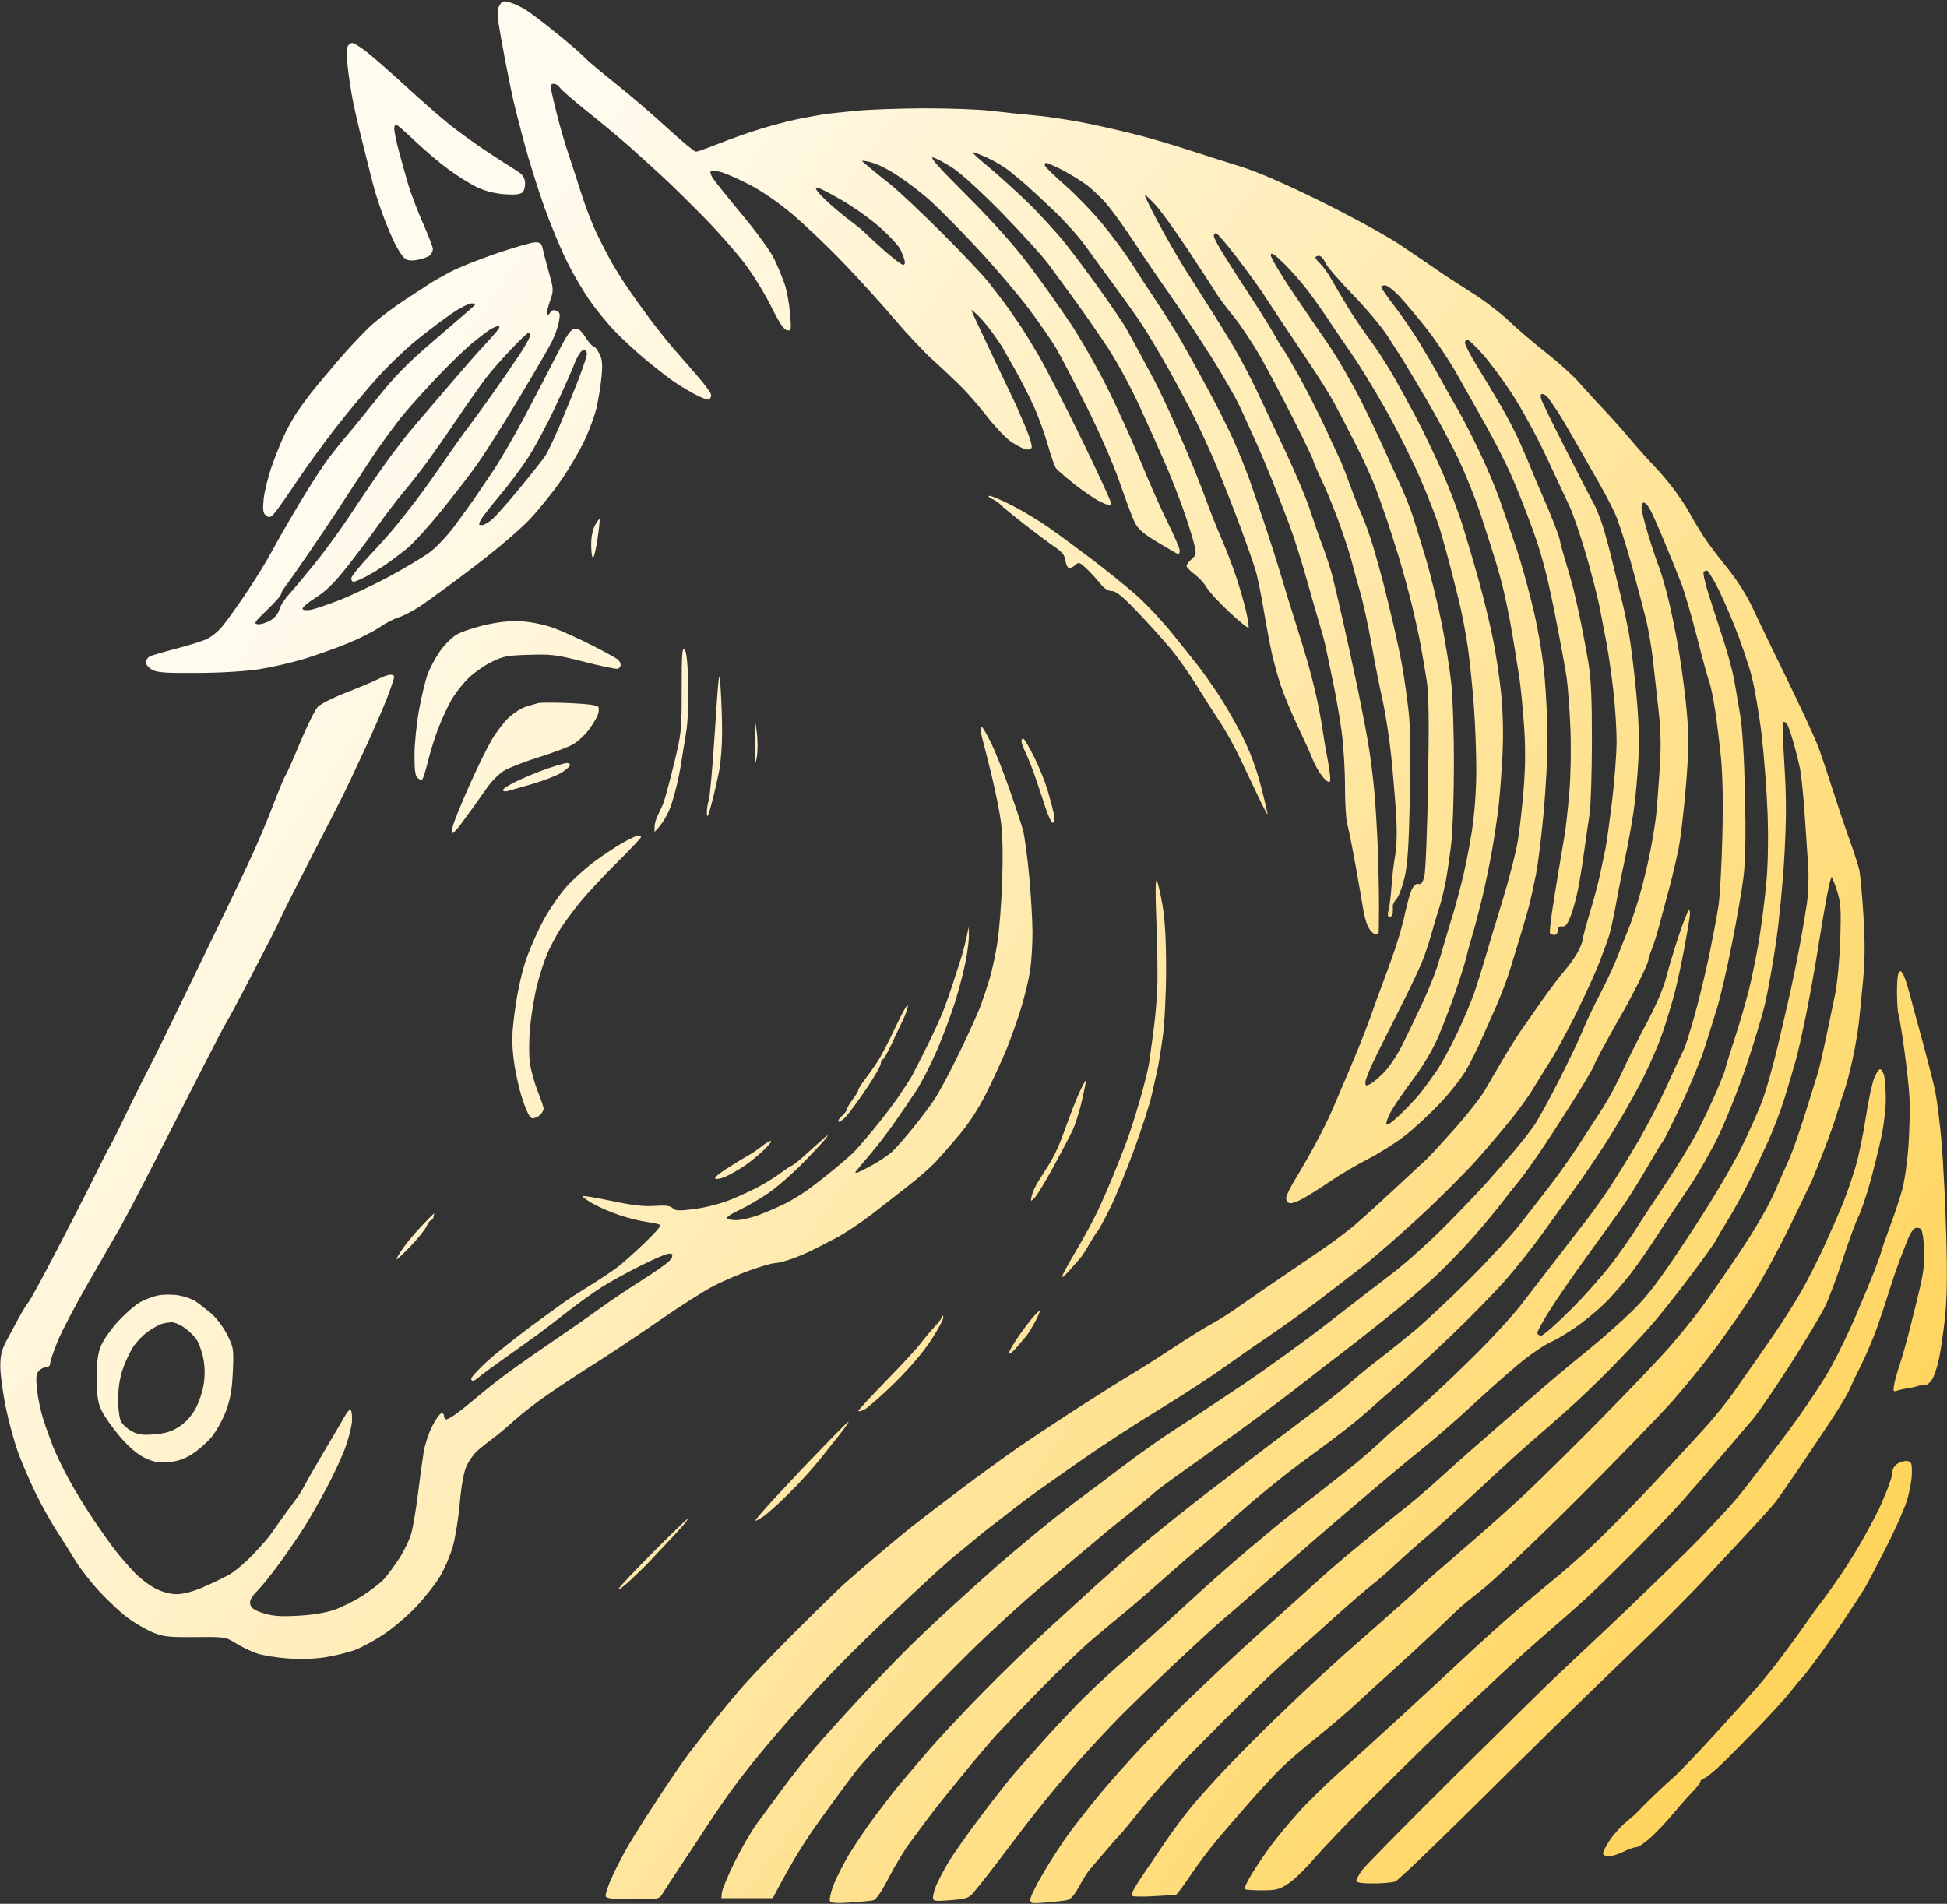 <svg xmlns="http://www.w3.org/2000/svg" width="860" height="841" viewBox="0 0 860 841" fill="none"><rect x="0" y="0" width="860" height="841" fill="#333333" stroke="none"/><path d="M220.663 2.31C221.833 0.4 222.413 0.25 225.312 1.1C227.142 1.63 230.202 3.06 232.122 4.28C234.052 5.5 239.001 9.2 243.12 12.5C247.25 15.8 252.16 19.85 254.029 21.5C255.899 23.15 258.368 25.45 259.528 26.61C260.678 27.78 266.578 32.68 272.627 37.51C278.676 42.33 288.686 50.95 294.875 56.64C301.064 62.339 306.683 66.999 307.373 67.01C308.063 67.02 312.673 65.39 317.622 63.39C322.572 61.4 330.901 58.47 336.12 56.87C341.349 55.28 348.769 53.35 352.618 52.57C356.467 51.8 361.196 50.92 363.116 50.62C365.036 50.31 371.566 49.571 377.615 48.98C383.665 48.38 397.613 47.88 408.611 47.86C419.61 47.85 432.659 48.34 437.608 48.94C442.558 49.55 451.556 50.49 457.605 51.04C463.655 51.59 474.683 53.32 482.103 54.89C489.522 56.46 499.881 58.89 505.101 60.3C510.33 61.71 519.328 64.41 525.098 66.29C530.877 68.17 540.995 71.39 547.595 73.44C555.744 75.99 567.283 80.99 583.591 89.05C596.789 95.57 612.317 104.07 618.087 107.93C623.866 111.79 631.285 116.83 634.585 119.13C637.885 121.43 644.864 125.99 650.083 129.26C655.302 132.53 662.731 138.19 666.581 141.85C670.431 145.51 677.86 151.84 683.079 155.93C688.298 160.02 694.778 165.87 697.458 168.93C700.138 171.99 705.107 177.43 708.486 181C711.876 184.57 717.086 190.43 720.075 194C723.065 197.57 727.885 202.98 730.784 206C733.684 209.02 737.833 213.98 740.003 217C742.183 220.02 744.602 223.62 745.382 225C746.162 226.37 747.432 228.62 748.212 230C748.992 231.37 750.911 234.52 752.491 237C754.061 239.48 758.631 245.55 762.65 250.5C767.26 256.2 771.479 262.8 774.119 268.5C776.419 273.45 783.367 287.85 789.557 300.5C795.756 313.15 801.975 326.65 803.365 330.5C804.765 334.35 807.555 342.68 809.555 349C811.554 355.32 814.804 365 816.784 370.5C818.754 376 820.743 382.07 821.203 384C821.663 385.93 822.504 394.93 823.063 404C823.803 415.83 823.783 423.9 822.973 432.5C822.363 439.1 821.514 447.65 821.094 451.5C820.684 455.35 819.414 462.77 818.284 468C817.154 473.23 815.564 479.3 814.754 481.5C813.944 483.7 812.484 488.2 811.524 491.5C810.555 494.8 808.025 502 805.896 507.5C803.766 513 801.466 518.81 800.796 520.41C800.116 522.021 795.476 531.69 790.477 541.91C785.487 552.14 778.288 565.38 774.479 571.33C770.679 577.29 763.54 587.64 758.621 594.33C753.702 601.03 744.922 611.88 739.123 618.47C733.324 625.05 714.176 644.81 696.578 662.37C678.981 679.94 660.303 697.709 655.083 701.85C649.864 706 645.354 709.64 645.084 709.95C644.813 710.251 640.074 714.77 634.555 720C629.035 725.23 620.267 733.33 615.058 738C609.848 742.67 602.668 749.24 599.089 752.58C595.519 755.92 587.64 762.64 581.591 767.51C575.542 772.37 568.303 778.64 565.493 781.43C562.693 784.22 557.064 790.28 552.994 794.91C548.925 799.53 542.496 806.95 538.696 811.41C534.907 815.86 529.167 823.44 525.947 828.25C522.728 833.059 519.759 837.019 519.349 837.04C518.939 837.07 514.769 837.32 510.1 837.6C505.43 837.88 501.041 837.86 500.351 837.56C499.471 837.169 500.221 835.28 502.851 831.25C504.91 828.09 506.94 825.05 507.36 824.5C507.781 823.95 509.16 821.92 510.42 820C511.68 818.08 514.439 814.02 516.549 811C518.649 807.98 522.718 802.58 525.567 799C528.427 795.42 535.456 787.56 541.186 781.521C546.905 775.481 556.995 765.33 563.594 758.97C570.193 752.6 578.762 744.49 582.642 740.94C586.511 737.401 591.46 732.901 593.64 730.94C595.809 728.99 603.439 722.27 610.588 716.01C617.737 709.75 624.936 703.28 626.586 701.63C628.236 699.99 637.005 692.27 646.084 684.48C655.163 676.691 667.751 665.45 674.08 659.51C680.409 653.56 695.388 638.75 707.366 626.6C719.355 614.44 732.903 600.23 737.463 595C742.032 589.77 748.402 581.9 751.642 577.5C754.871 573.1 762.481 562.08 768.55 553C775.349 542.83 781.239 532.67 783.908 526.5C786.288 521 789.257 514.25 790.507 511.5C791.757 508.75 794.906 499.75 797.496 491.5C800.086 483.25 802.606 475.15 803.105 473.5C803.595 471.85 805.105 465.33 806.455 459C807.805 452.67 809.685 443.68 810.625 439C811.565 434.32 812.565 423.52 812.845 415C813.275 401.62 813.084 398.7 811.454 393.63C810.414 390.39 809.344 387.61 809.064 387.44C808.784 387.281 807.785 391.271 806.845 396.32C805.895 401.37 804.166 411.57 803.006 419C801.846 426.43 799.596 439.02 797.996 447C796.406 454.98 794.237 464.65 793.167 468.5C792.097 472.35 789.897 479.77 788.277 485C786.658 490.23 783.518 498.55 781.288 503.5C779.068 508.45 774.998 517 772.259 522.5C769.509 528 765.42 535.42 763.16 539C760.91 542.58 758.67 546.4 758.2 547.5C757.72 548.601 752.241 556.25 746.032 564.5C739.823 572.75 731.774 582.8 728.154 586.83C724.535 590.86 717.076 598.76 711.576 604.39C706.077 610.02 697.298 618.42 692.068 623.06C686.839 627.7 679.42 634.2 675.601 637.5C671.771 640.8 661.652 650.04 653.113 658.03C644.574 666.02 634.215 675.41 630.086 678.9C625.966 682.38 619.887 687.79 616.587 690.9C613.287 694.02 608.569 698.121 606.089 700.021C603.609 701.921 595.589 708.88 588.25 715.49C580.911 722.09 571.913 730.13 568.253 733.35C564.593 736.57 557.094 743.63 551.595 749.04C546.095 754.45 535.257 765.32 527.508 773.19C519.759 781.06 509.45 792.45 504.601 798.5C499.762 804.549 495.292 809.949 494.682 810.5C494.072 811.05 491.102 814.41 488.082 817.98C485.072 821.54 481.983 825.14 481.223 825.98C480.462 826.811 478.443 830.07 476.724 833.22C474.474 837.329 472.904 839.07 471.104 839.41C469.735 839.67 465.565 840.13 461.855 840.44C455.586 840.96 455.106 840.86 455.106 839C455.106 837.9 457.845 832.39 461.205 826.75C464.555 821.11 469.614 813.361 472.454 809.521C475.284 805.681 481.123 798.26 485.433 793.021C489.742 787.791 498.131 778.33 504.07 772C510.01 765.67 518.189 757.29 522.238 753.37C526.288 749.46 533.867 742.22 539.097 737.29C544.326 732.36 553.995 723.51 560.594 717.62C567.193 711.73 576.422 703.43 581.092 699.18C585.761 694.93 592.97 688.689 597.09 685.31C601.219 681.93 607.068 677.11 610.088 674.61C613.108 672.1 618.287 667.93 621.587 665.34C624.887 662.75 632.086 656.52 637.585 651.51C643.084 646.49 653.813 637.01 661.412 630.44C669.021 623.87 678.47 615.69 682.409 612.26C686.359 608.82 694.748 601.82 701.077 596.71C707.406 591.59 716.436 583.6 721.155 578.95C728.084 572.13 732.803 565.87 745.592 546.5C755.221 531.91 764.28 516.81 768.659 508C772.639 500.02 777.219 489.67 778.858 485C780.498 480.33 783.438 469.75 785.388 461.5C787.347 453.25 789.847 442.45 790.947 437.5C792.047 432.55 793.836 423.77 794.916 418C795.996 412.23 797.406 403.9 798.056 399.5C798.706 395.1 798.996 387.68 798.706 383C798.416 378.32 797.706 367.75 797.116 359.5C796.536 351.25 795.656 342.48 795.166 340C794.686 337.52 793.346 332.12 792.187 328C791.037 323.87 789.647 320.05 789.097 319.5C788.547 318.95 787.857 318.73 787.567 319C787.267 319.27 787.548 327.82 788.188 338C789.067 351.98 789.077 361.64 788.207 377.5C787.587 389.05 785.917 406.37 784.518 416C783.108 425.62 780.898 438 779.599 443.5C778.289 449 774.479 461.6 771.119 471.5C767.76 481.4 762.28 495.12 758.94 502C755.601 508.87 749.802 519 746.062 524.5C742.323 530 735.923 539.67 731.844 546C727.764 552.33 722.255 560.2 719.615 563.5C716.976 566.8 712.736 571.69 710.196 574.37C707.657 577.04 702.207 581.74 698.077 584.81C693.958 587.87 688.109 591.47 685.079 592.8C682.049 594.13 675.53 598.61 670.581 602.75C665.632 606.9 656.632 614.89 650.583 620.53C644.534 626.16 635.085 634.42 629.586 638.87C624.087 643.33 616.257 649.79 612.178 653.24C608.098 656.68 601.329 662.42 597.119 666C592.91 669.58 586.091 675.42 581.972 679C577.842 682.58 567.273 691.8 558.484 699.5C549.696 707.2 540.727 714.99 538.557 716.82C536.377 718.65 527.848 726.48 519.599 734.24C511.35 741.99 500.101 752.88 494.602 758.42C489.102 763.97 479.493 774.36 473.244 781.5C467.005 788.65 457.126 800.8 451.307 808.5C445.497 816.2 438.808 824.98 436.458 828C434.098 831.02 431.149 834.69 429.889 836.15C427.899 838.47 426.619 838.88 419.86 839.4C412.921 839.94 412.111 839.82 412.091 838.25C412.071 837.29 412.701 834.92 413.48 833C414.27 831.08 416.62 826.58 418.71 823C420.81 819.42 427.459 809.98 433.488 802C439.518 794.02 446.057 785.69 448.026 783.47C449.996 781.26 454.756 775.86 458.605 771.47C462.445 767.09 469.874 759.07 475.104 753.65C480.323 748.23 489.332 739.73 495.102 734.76C500.871 729.79 513.249 718.65 522.598 710.01C531.947 701.36 544.545 690.17 550.595 685.13C556.644 680.09 562.724 675 564.094 673.83C565.474 672.66 572.443 667.17 579.592 661.63C586.741 656.08 595.289 649.351 598.589 646.65C601.888 643.96 607.068 639.44 610.088 636.6C613.108 633.75 616.747 630.54 618.157 629.46C619.567 628.38 625.416 623.24 631.155 618.03C636.895 612.83 646.984 603.151 653.583 596.521C660.182 589.901 668.361 580.88 671.771 576.49C675.17 572.1 682.469 562.65 687.979 555.5C693.498 548.35 699.737 540.25 701.867 537.5C703.987 534.75 707.967 529.13 710.727 525C713.476 520.88 719.045 511.88 723.104 505C727.164 498.13 733.134 486.65 736.363 479.5C739.593 472.35 742.843 465.38 743.593 464C744.333 462.63 746.572 455.65 748.552 448.5C750.532 441.35 753.461 429.2 755.051 421.5C756.651 413.8 758.46 404.13 759.08 400C759.69 395.88 760.451 382.15 760.771 369.5C761.14 354.66 760.911 342.24 760.141 334.5C759.471 327.9 758.291 318.34 757.501 313.25C756.711 308.16 755.591 302.76 754.991 301.25C754.401 299.74 751.972 290.85 749.582 281.5C747.192 272.15 744.123 261.57 742.753 258C741.383 254.43 737.973 245.99 735.163 239.25C732.363 232.51 729.404 225.88 728.574 224.5C727.744 223.13 726.624 222 726.074 222C725.524 222 725.065 223.01 725.055 224.25C725.045 225.49 726.424 231 728.114 236.5C729.794 242 731.834 248.07 732.624 250C733.424 251.93 735.223 258 736.633 263.5C738.043 269 740.293 280.02 741.633 288C742.983 295.98 744.562 308.35 745.162 315.5C746.032 325.99 745.932 332.18 744.652 347.5C743.782 357.95 742.363 370.1 741.503 374.5C740.643 378.9 738.793 386.77 737.403 392C736.003 397.23 733.963 404.88 732.854 409C731.744 413.13 730.214 417.96 729.454 419.75C728.694 421.54 728.064 423.56 728.064 424.25C728.054 424.94 726.004 429.55 723.515 434.5C721.015 439.45 718.036 445.07 716.886 447C715.736 448.93 712.386 454.89 709.437 460.25C706.487 465.61 704.067 470.34 704.057 470.75C704.046 471.16 700.837 476.67 696.918 483C693.008 489.33 686.379 499.65 682.189 505.94C678.01 512.24 673.001 519.269 671.081 521.56C669.161 523.86 665.782 528.12 663.582 531.03C661.382 533.94 656.033 540.41 651.693 545.41C647.354 550.41 639.705 558.38 634.695 563.13C629.686 567.87 618.837 577.12 610.588 583.67C602.339 590.22 593.79 596.91 591.59 598.54C589.39 600.16 582.421 605.56 576.092 610.53C569.762 615.5 557.174 624.97 548.095 631.57C539.016 638.17 527.098 646.75 521.599 650.63C516.099 654.52 510.93 658.36 510.1 659.17C509.27 659.98 504.77 663.73 500.101 667.51C495.431 671.28 491.151 674.72 490.602 675.13C490.051 675.55 486.232 678.751 482.103 682.23C477.983 685.711 467.854 694.24 459.605 701.17C451.357 708.1 437.598 720.69 429.039 729.14C420.48 737.59 406.531 751.7 398.032 760.5C389.543 769.3 380.695 778.98 378.365 782C376.036 785.02 371.346 791.33 367.956 796C364.557 800.67 360.367 806.52 358.647 809C356.928 811.48 353.747 816.42 351.598 820C349.448 823.58 346.249 829.2 341.31 838.5H318.622L318.861 836C318.991 834.63 321.531 828.55 324.511 822.5C327.49 816.45 331.92 808.8 334.37 805.5C336.82 802.2 341.96 795.23 345.789 790C349.619 784.77 356.027 776.67 360.047 772C364.066 767.33 372.585 757.88 378.984 751.01C385.374 744.14 394.443 734.68 399.112 729.97C403.782 725.27 413.011 716.49 419.61 710.46C426.209 704.43 435.208 696.33 439.607 692.46C444.007 688.59 452.336 681.55 458.105 676.8C463.875 672.05 471.864 665.77 475.844 662.83C479.833 659.9 489.012 653 496.261 647.5C503.51 642 514.049 634.58 519.698 631C525.348 627.42 538.877 618.47 549.775 611.11C560.674 603.74 577.421 591.59 586.99 584.11C596.569 576.62 608.938 567.08 614.487 562.91C620.047 558.73 630.216 549.7 637.085 542.84C643.964 535.98 652.763 526.8 656.652 522.43C660.542 518.07 666.182 511.58 669.191 508C672.211 504.42 676.06 499.48 677.76 497C679.47 494.52 684.399 485.52 688.729 477C693.058 468.48 697.668 458.8 698.968 455.5C700.268 452.2 703.687 445 706.557 439.5C709.436 434 712.996 426.35 714.476 422.5C715.945 418.65 718.025 413.48 719.075 411C720.135 408.52 722.335 402 723.965 396.5C725.595 391 727.834 381.77 728.954 376C730.064 370.23 731.234 363.02 731.544 360C731.854 356.98 732.524 348.2 733.044 340.5C733.754 329.85 733.643 323.39 732.563 313.5C731.784 306.35 730.654 296.23 730.054 291C729.454 285.77 728.154 278.13 727.154 274C726.154 269.88 723.235 258.85 720.675 249.5C718.105 240.15 714.746 229.8 713.206 226.5C711.666 223.2 708.467 217.13 706.087 213C703.717 208.88 699.228 201 696.118 195.5C693.009 190 689.268 183.7 687.809 181.5C686.349 179.3 684.579 176.73 683.869 175.79C683.159 174.85 682.02 174.06 681.33 174.04C680.504 174.02 680.303 174.757 680.729 176.25C681.089 177.49 686.319 188.18 692.349 200C698.368 211.82 703.607 221.95 703.987 222.5C704.357 223.05 705.627 225.98 706.807 229C707.976 232.02 710.346 240.35 712.056 247.5C713.775 254.65 715.806 262.98 716.556 266C717.316 269.02 718.615 275.1 719.445 279.5C720.265 283.9 721.705 295.38 722.635 305C723.825 317.24 724.135 326.4 723.685 335.5C723.335 342.65 722.384 353 721.564 358.5C720.745 364 719.155 372.77 718.035 378C716.915 383.23 715.566 389.86 715.036 392.75C714.506 395.64 713.576 400.59 712.966 403.75C712.346 406.91 711.396 411.07 710.836 413C710.276 414.93 708.337 420.32 706.507 425C704.687 429.68 700.088 439.8 696.288 447.5C692.479 455.2 687.169 464.96 684.479 469.18C681.78 473.4 678.46 478.77 677.08 481.11C675.71 483.44 671.921 488.76 668.661 492.93C665.412 497.09 658.382 505.45 653.043 511.5C647.694 517.55 636.015 529.25 627.066 537.5C618.128 545.75 606.939 555.52 602.199 559.22C597.46 562.91 588.64 569.71 582.591 574.32C576.542 578.93 566.863 585.89 561.094 589.79C555.324 593.68 545.865 600.26 540.096 604.41C534.326 608.55 521.498 616.87 511.6 622.89C501.701 628.91 486.623 638.73 478.104 644.7C469.585 650.68 460.406 657.13 457.716 659.03C455.026 660.94 450.267 664.52 447.127 667C443.987 669.48 439.918 672.63 438.068 674C436.229 675.38 432.598 678.3 430.009 680.5C427.409 682.7 423.579 685.85 421.479 687.5C419.389 689.15 410.91 696.84 402.642 704.58C394.373 712.33 382.444 723.82 376.115 730.12C369.786 736.43 361.187 745.39 356.997 750.04C352.808 754.69 345.158 763.45 339.999 769.5C334.84 775.55 327.691 784.52 324.121 789.43C320.542 794.34 315.372 801.83 312.622 806.07C309.872 810.32 304.663 818.22 301.044 823.64C297.424 829.06 293.715 834.74 292.795 836.25C291.125 838.99 291.095 839 279.626 839C271.387 839 267.967 838.65 267.567 837.75C267.268 837.06 268.438 833.35 270.178 829.5C271.908 825.65 275.157 819.35 277.387 815.5C279.616 811.65 285.725 801.98 290.965 794C296.204 786.02 302.223 777.25 304.333 774.5C306.453 771.75 311.173 765.67 314.822 761C318.482 756.33 324.421 749.13 328.03 745C331.63 740.88 342.239 729.84 351.598 720.49C360.956 711.131 370.645 701.671 373.115 699.48C375.595 697.28 381.895 691.84 387.114 687.38C392.344 682.92 399.533 676.95 403.112 674.12C406.692 671.28 416.36 663.88 424.609 657.67C432.858 651.47 444.557 642.99 450.606 638.83C456.656 634.68 468.805 626.64 477.604 620.98C486.402 615.32 496.301 609.11 499.601 607.18C502.9 605.26 511.229 599.97 518.099 595.44C524.978 590.91 532.847 586.02 535.597 584.58C538.346 583.13 543.745 579.69 547.595 576.92C551.444 574.16 561.574 567.2 570.093 561.45C578.622 555.7 587.39 549.65 589.59 548.01C591.79 546.37 595.16 543.78 597.069 542.26C598.989 540.74 606.638 533.87 614.067 526.99C621.506 520.12 628.775 513.371 630.226 511.99C631.675 510.62 637.294 504.5 642.724 498.39C648.143 492.28 653.982 484.85 655.702 481.89C657.422 478.92 660.932 472.9 663.521 468.5C666.101 464.1 669.761 458.25 671.65 455.5C673.54 452.75 677.89 446.51 681.33 441.64C684.77 436.76 689.208 430.91 691.208 428.64C693.198 426.36 695.788 422.7 696.958 420.5C698.128 418.3 699.088 415.83 699.088 415C699.098 414.18 700.478 409 702.147 403.5C703.827 398 705.877 390.35 706.707 386.5C707.527 382.65 708.616 377.48 709.126 375C709.626 372.52 710.946 363.07 712.046 354C713.146 344.93 714.055 333 714.065 327.5C714.065 322 713.416 311.88 712.616 305C711.816 298.13 710.496 288.9 709.687 284.5C708.867 280.1 707.446 272.68 706.517 268C705.587 263.32 702.857 252.75 700.438 244.5C698.018 236.25 694.758 226.8 693.198 223.5C691.638 220.2 686.999 210.3 682.899 201.5C678.79 192.7 672.051 180.33 667.901 174C663.762 167.68 657.832 159.69 654.732 156.25C651.624 152.811 648.635 150.002 648.084 150C647.534 150 647.084 150.68 647.084 151.5C647.084 152.32 649.493 156.94 652.433 161.75C655.382 166.56 660.042 174.33 662.792 179C665.542 183.68 669.401 191.1 671.36 195.5C673.33 199.9 675.821 205.75 676.9 208.5C677.98 211.25 679.98 215.98 681.35 219C682.709 222.02 685.009 227.54 686.449 231.25C687.899 234.96 689.079 238.45 689.079 239C689.079 239.55 690.148 243.49 691.448 247.75C692.748 252.01 694.378 257.75 695.068 260.5C695.758 263.25 697.157 269.55 698.197 274.5C699.227 279.45 700.778 287.77 701.647 293C702.797 299.98 703.197 309.25 703.157 328C703.117 342.02 702.658 356.2 702.138 359.5C701.608 362.8 700.668 369.33 700.048 374C699.418 378.68 698.267 386.1 697.487 390.5C696.717 394.9 695.148 400.98 694.008 404C692.398 408.29 691.519 409.45 690.009 409.25C688.659 409.08 688.079 409.6 688.079 411C688.079 412.11 687.409 413 686.579 413C685.749 413 684.88 412.66 684.64 412.25C684.4 411.84 684.859 407.23 685.669 402C686.469 396.77 687.839 388.23 688.719 383C689.589 377.77 690.688 371.25 691.158 368.5C691.638 365.75 692.529 357.65 693.148 350.5C693.798 343.02 694.018 330.92 693.668 322C693.328 313.48 692.558 303.13 691.948 299C691.338 294.88 688.919 281.82 686.569 270C683.42 254.19 680.9 244.66 677.04 234C674.15 226.02 669.781 215 667.321 209.5C664.872 204 659.802 194.1 656.072 187.5C652.333 180.9 646.633 170.78 643.384 165C640.144 159.23 634.135 150.25 630.035 145.06C625.936 139.88 620.567 133.48 618.087 130.85C615.607 128.22 612.798 126.06 611.838 126.04C610.878 126.02 610.068 126.34 610.048 126.75C610.038 127.16 612.768 131.1 616.138 135.5C619.507 139.9 624.427 147.1 627.066 151.5C629.716 155.9 632.755 161.08 633.825 163C634.905 164.93 637.155 168.98 638.845 172C640.535 175.03 643.094 179.53 644.534 182C645.984 184.48 649.784 191.9 652.993 198.5C656.193 205.1 660.402 215 662.342 220.5C664.292 226 667.681 235.9 669.891 242.5C672.1 249.1 675.52 261.48 677.49 270C679.63 279.26 681.57 291.14 682.3 299.5C682.98 307.2 683.539 319.58 683.539 327C683.549 334.43 682.759 349.05 681.779 359.5C680.809 369.95 679.33 381.88 678.5 386C677.67 390.13 676.521 395.52 675.931 398C675.351 400.48 673.631 406.55 672.121 411.5C670.601 416.45 668.342 423.88 667.092 428C665.852 432.13 663.061 439.55 660.892 444.5C658.732 449.45 655.733 456.2 654.243 459.5C652.753 462.8 649.963 468.39 648.054 471.92C646.134 475.48 640.765 482.38 635.995 487.42C631.266 492.41 624.067 499.03 619.997 502.13C615.918 505.22 608.758 509.7 604.089 512.08C599.419 514.47 592.22 518.7 588.091 521.5C583.971 524.3 578.451 527.81 575.842 529.29C573.232 530.78 570.423 531.77 569.593 531.5C568.763 531.23 568.083 530.21 568.083 529.25C568.073 528.29 570.003 524.35 572.362 520.5C574.722 516.65 578.712 509.67 581.222 505C583.731 500.33 586.971 493.8 588.4 490.5C589.84 487.2 593.669 478.2 596.919 470.5C600.179 462.8 603.998 453.13 605.418 449C606.848 444.88 609.218 438.35 610.688 434.5C612.157 430.65 614.668 423.68 616.268 419C617.867 414.33 619.877 407.13 620.727 403C621.586 398.88 622.917 394.26 623.687 392.75C624.556 391.04 625.656 390.19 626.586 390.5C627.646 390.85 628.385 389.9 629.115 387.25C629.685 385.19 630.435 366.63 630.785 346C631.265 317.93 631.105 306.49 630.155 300.5C629.465 296.1 628.276 289.13 627.526 285C626.766 280.88 624.996 272.77 623.586 267C622.176 261.23 619.657 252 617.987 246.5C616.317 241 613.877 233.35 612.567 229.5C611.258 225.65 609.008 219.35 607.588 215.5C606.158 211.65 602.259 203.1 598.919 196.5C595.579 189.9 591.26 181.58 589.33 178C587.4 174.43 582.391 166.42 578.201 160.22C574.022 154.01 568.572 145.86 566.093 142.1C563.623 138.34 559.844 132.61 557.704 129.38C555.564 126.15 550.285 118.89 545.955 113.25C541.636 107.611 537.648 103.001 537.097 103C536.547 103 536.107 103.56 536.127 104.25C536.147 104.94 538.056 108.57 540.376 112.31C542.696 116.06 548.195 124.63 552.595 131.36C556.994 138.09 561.673 145.6 562.993 148.05C564.313 150.5 565.933 153.18 566.593 154C567.263 154.83 570.442 160.23 573.672 166C576.901 171.78 582.171 182.13 585.391 189C588.6 195.88 591.82 202.85 592.55 204.5C593.28 206.15 595 210.65 596.38 214.5C597.75 218.35 600.079 224.2 601.539 227.5C602.999 230.8 605.318 237.33 606.698 242C608.088 246.68 610.068 253.88 611.128 258C612.178 262.13 614.197 270.45 615.617 276.5C617.027 282.55 618.817 291.1 619.577 295.5C620.337 299.9 621.506 308.23 622.166 314C622.986 321.19 623.176 333.33 622.746 352.5C622.266 374.21 621.736 382.15 620.356 387.85C619.387 391.889 617.797 396.059 616.837 397.1C615.877 398.15 615.137 399.56 615.207 400.25C615.267 400.94 615.267 402.29 615.207 403.25C615.137 404.21 614.528 405.009 613.838 405.02C612.928 405.04 612.808 404.15 613.388 401.77C613.828 399.969 614.388 395.35 614.638 391.5C614.878 387.65 615.598 381.57 616.228 378C616.967 373.84 617.127 367.37 616.677 360C616.297 353.68 615.327 342.09 614.527 334.25C613.737 326.41 611.998 315.16 610.678 309.25C609.348 303.34 607.108 291.98 605.708 284C604.298 276.02 601.959 265.45 600.499 260.5C599.049 255.55 597.439 249.7 596.919 247.5C596.409 245.3 594.139 238.32 591.89 232C589.64 225.68 586.07 216.9 583.971 212.5C581.861 208.1 580.122 204.05 580.092 203.5C580.062 202.95 576.192 194.85 571.482 185.5C566.773 176.15 560.154 163.61 556.754 157.64C553.364 151.67 547.975 143.57 544.766 139.64C541.556 135.71 537.996 130.93 536.856 129C535.707 127.07 530.148 118.53 524.488 110C518.829 101.48 512.379 92.59 510.149 90.25C507.92 87.91 505.88 86 505.6 86C505.333 86.006 507.912 91.334 511.35 97.84C514.789 104.36 520.518 114.31 524.098 119.96C527.677 125.61 532.657 133.44 535.177 137.37C537.696 141.29 542.026 148.32 544.796 153C547.566 157.68 552.085 166.23 554.845 172C557.604 177.78 563.454 190.15 567.833 199.5C572.212 208.85 577.032 220.32 578.542 225C580.052 229.68 582.571 236.88 584.141 241C585.71 245.13 587.68 251.2 588.53 254.5C589.37 257.8 591.39 266.35 593.01 273.5C594.63 280.65 597.379 293.25 599.119 301.5C600.869 309.75 603.148 321.45 604.198 327.5C605.248 333.55 606.568 343.9 607.128 350.5C607.688 357.1 608.368 368.57 608.628 376C608.888 383.43 609.108 394.68 609.108 401C609.108 407.32 608.988 412.62 608.848 412.76C608.707 412.9 607.918 412.8 607.088 412.53C606.258 412.27 604.978 410.799 604.229 409.27C603.489 407.749 602.529 404.25 602.099 401.5C601.679 398.75 600.149 389.98 598.709 382C597.269 374.02 595.64 365.93 595.09 364C594.54 362.07 594.09 354.65 594.09 347.5C594.1 340.35 593.45 329.55 592.66 323.5C591.86 317.45 590.011 306.88 588.551 300C587.081 293.13 585.66 286.38 585.4 285C585.13 283.63 584.101 279.8 583.091 276.5C582.081 273.2 579.362 263.75 577.042 255.5C574.712 247.25 571.363 236.68 569.583 232C567.813 227.32 564.684 219.23 562.634 214C560.584 208.77 557.094 200.45 554.874 195.5C552.664 190.55 549.375 183.35 547.585 179.5C545.795 175.65 540.376 166.2 535.557 158.5C530.727 150.8 522.208 137.98 516.629 130C511.04 122.03 503.841 111.45 500.631 106.5C497.421 101.55 492.502 94.66 489.702 91.2C486.893 87.73 482.123 83.18 479.104 81.08C476.084 78.98 471.244 76.07 468.354 74.63C465.465 73.18 462.656 72.001 462.105 72C461.556 72 461.325 72.56 461.595 73.25C461.865 73.94 465.935 77.88 470.645 82C475.344 86.13 482.713 93.78 487.022 99C491.332 104.23 497.051 111.96 499.73 116.18C502.41 120.41 507.55 128.28 511.159 133.68C514.769 139.08 519.648 146.88 521.998 151C524.358 155.13 529.687 164.8 533.847 172.5C538.006 180.2 543.175 190.55 545.325 195.5C547.485 200.45 550.375 207.65 551.755 211.5C553.135 215.35 556.214 224.35 558.604 231.5C560.993 238.65 564.143 248.55 565.613 253.5C567.073 258.45 569.843 267.45 571.763 273.5C573.682 279.55 576.172 287.65 577.302 291.5C578.432 295.35 580.221 302.32 581.281 307C582.351 311.68 583.631 318.43 584.131 322C584.631 325.57 585.741 332.1 586.601 336.5C587.46 340.9 587.811 344.87 587.381 345.33C586.941 345.79 585.421 344.66 583.991 342.83C582.561 341 580.692 337.7 579.842 335.5C578.992 333.3 576.041 326.77 573.302 321C570.562 315.23 567.183 307.13 565.793 303C564.403 298.88 562.543 292.13 561.653 288C560.763 283.88 559.164 275.32 558.114 269C557.054 262.68 555.544 255.25 554.754 252.5C553.974 249.75 550.995 241.2 548.155 233.5C545.306 225.8 540.466 213.43 537.387 206C534.307 198.57 528.997 187.1 525.567 180.5C522.148 173.9 516.879 164.23 513.869 159C510.85 153.78 506.78 147.03 504.82 144C502.861 140.98 497.621 133.55 493.172 127.5C488.712 121.45 482.663 113.13 479.703 109C476.753 104.88 470.574 97.9 465.965 93.5C461.355 89.1 455.795 83.92 453.596 81.99C451.406 80.06 447.807 77.06 445.607 75.32C443.408 73.59 439.018 71 435.858 69.58C432.699 68.16 429.87 67.111 429.579 67.25C429.289 67.39 432.329 70.19 436.328 73.47C440.328 76.75 448.057 83.73 453.486 88.97C458.926 94.21 466.595 102.55 470.534 107.5C474.484 112.45 481.693 122.13 486.572 129C491.442 135.88 496.321 143.07 497.401 145C498.491 146.93 500.83 151.2 502.62 154.5C504.4 157.8 507.55 163.65 509.6 167.5C511.659 171.35 515.819 180.13 518.839 187C521.868 193.88 525.888 203.32 527.777 208C529.667 212.68 532.257 219.43 533.547 223C534.827 226.57 537.537 233.32 539.566 238C541.596 242.68 544.525 250.32 546.085 255C547.635 259.68 549.575 266.43 550.395 270C551.214 273.57 551.705 276.839 551.495 277.25C551.275 277.66 547.385 274.51 542.846 270.25C538.306 265.99 533.866 261.15 532.977 259.5C532.077 257.85 529.717 255.26 527.728 253.75C525.728 252.24 524.098 250.55 524.098 250C524.098 249.45 525.108 248.09 526.348 246.98C528.487 245.051 528.537 244.71 527.308 239.73C526.598 236.85 524.418 230 522.468 224.5C520.518 219 516.879 209.77 514.369 204C511.859 198.23 506.81 186.98 503.141 179C499.471 171.03 493.352 159.751 489.532 153.94C485.723 148.14 479.233 138.76 475.104 133.1C470.984 127.45 465.585 120.06 463.105 116.68C460.636 113.31 451.587 103.34 443.008 94.519C433.989 85.26 424.709 76.74 421.01 74.32C417.49 72.02 413.491 69.87 412.111 69.56C410.362 69.16 414.78 74.14 426.919 86.24C437.988 97.27 447.787 108.19 454.076 116.5C459.495 123.65 467.824 135.35 472.604 142.5C477.373 149.65 484.953 162.93 489.442 172C493.942 181.07 500.531 195.69 504.11 204.479C507.68 213.259 512.97 225.189 515.859 230.979C518.749 236.759 521.108 242.29 521.108 243.25C521.098 244.21 520.748 244.89 520.318 244.75C519.888 244.61 515.819 242.25 511.27 239.5C504.74 235.55 502.601 233.66 501.091 230.5C500.041 228.3 497.091 220.43 494.541 213C491.871 205.21 485.672 191.04 479.893 179.5C474.393 168.5 468.274 156.8 466.305 153.5C464.335 150.2 459.025 142.55 454.506 136.5C449.976 130.45 440.258 118.98 432.889 111C425.53 103.03 415.801 93.13 411.281 89C406.772 84.88 399.142 79.13 394.343 76.22C389.543 73.32 384.494 70.97 380.614 71.06L383.824 73.78C385.584 75.28 389.864 78.75 393.323 81.49C396.783 84.24 406.831 93.69 415.66 102.49C424.489 111.3 433.939 121.29 436.658 124.69C439.378 128.1 443.307 133.271 445.377 136.19C447.457 139.11 450.187 143.07 451.437 145C452.696 146.93 455.986 152.32 458.756 157C461.526 161.68 469.954 178.1 477.483 193.5C485.013 208.9 491.042 222.04 490.882 222.69C490.691 223.51 489.201 223.2 486.103 221.69C483.623 220.49 478.453 216.98 474.604 213.91C470.754 210.83 467.104 207.68 466.484 206.91C465.874 206.13 464.225 201.45 462.825 196.5C461.425 191.55 458.636 183.9 456.636 179.5C454.636 175.1 450.887 167.74 448.297 163.14C445.717 158.55 443.157 154.05 442.607 153.14C442.057 152.239 440.157 149.48 438.397 147C436.628 144.53 433.798 141.15 432.118 139.5C430.428 137.85 429.059 136.73 429.059 137C429.059 137.28 433.139 146.05 438.118 156.5C443.108 166.95 447.807 176.85 448.577 178.5C449.347 180.15 451.386 184.88 453.116 189C454.846 193.13 455.996 197.06 455.686 197.75C455.346 198.49 454.186 198.76 452.856 198.42C451.617 198.1 448.807 196.62 446.607 195.13C444.408 193.64 439.807 188.84 436.388 184.46C432.968 180.08 427.959 174.25 425.239 171.5C422.53 168.75 416.831 163.35 412.571 159.5C408.302 155.65 400.452 147.32 395.103 141C389.763 134.68 379.595 123.46 372.506 116.09C365.417 108.71 355.118 98.9 349.618 94.3C343.779 89.4 336.09 84.12 331.12 81.59C326.451 79.2 320.932 76.74 318.872 76.12C316.812 75.51 314.672 75.23 314.122 75.5C313.522 75.8 313.832 77.1 314.872 78.72C315.832 80.21 321.702 87.53 327.911 94.97C334.3 102.63 340.419 111.1 342.029 114.5C343.599 117.8 345.649 122.75 346.589 125.5C347.529 128.25 348.598 134.05 348.958 138.38C349.588 145.89 349.528 146.24 347.618 145.88C346.218 145.609 344.108 142.44 340.619 135.36C337.869 129.78 332.6 121.23 328.9 116.36C325.211 111.49 317.342 102.54 311.402 96.47C305.473 90.41 297.245 82.31 293.115 78.47C288.986 74.64 282.236 68.51 278.116 64.85C273.997 61.19 265.678 54.25 259.629 49.44C253.58 44.62 248.07 39.85 247.38 38.84C246.69 37.83 245.461 37 244.631 37C243.801 37 243.131 37.45 243.131 38C243.131 38.55 244.27 43.61 245.67 49.25C247.06 54.89 249.49 63.33 251.069 68C252.649 72.68 255.289 80.78 256.929 86C258.578 91.22 261.538 98.88 263.508 103C265.488 107.13 268.508 112.97 270.228 116C271.947 119.03 275.197 124.2 277.446 127.5C279.706 130.8 283.896 136.65 286.766 140.5C289.625 144.35 294.144 150.04 296.794 153.14C299.454 156.25 304.433 161.98 307.873 165.89C311.313 169.8 314.122 173.68 314.122 174.5C314.122 175.32 313.672 176.22 313.122 176.5C312.571 176.779 309.532 175.6 306.373 173.88C303.213 172.17 298.674 169.36 296.284 167.63C293.904 165.91 288.726 161.82 284.786 158.53C280.847 155.25 274.997 149.85 271.787 146.53C268.577 143.22 263.568 137.13 260.658 133C257.739 128.88 253.13 121 250.41 115.5C247.68 110 243.2 99.2 240.44 91.5C237.681 83.8 233.731 71.2 231.642 63.5C229.562 55.8 227.222 46.58 226.442 43C225.652 39.43 224.113 31.78 223.003 26C221.903 20.22 220.623 13.03 220.163 10C219.553 5.94 219.683 3.93 220.663 2.31ZM746.022 402C746.402 402.001 746.572 403.24 746.402 404.75C746.222 406.26 745.162 412.45 744.032 418.5C742.912 424.55 741.092 433.1 739.982 437.5C738.883 441.9 736.383 450.23 734.443 456C732.494 461.78 727.945 472.13 724.335 479C720.725 485.88 714.496 496.68 710.496 503C706.497 509.33 699.797 519.23 695.628 525C691.448 530.78 684.81 540 680.87 545.5C676.931 551 669.771 560 664.962 565.5C660.152 571 649.323 582.07 640.904 590.1C632.475 598.13 621.986 607.8 617.587 611.58C613.188 615.36 609.358 618.689 609.088 618.97C608.808 619.26 605.469 622.2 601.659 625.5C597.84 628.8 589.97 634.96 584.161 639.18C578.342 643.399 571.393 648.579 568.703 650.68C566.013 652.78 560.614 657.15 556.704 660.38C552.795 663.62 545.805 669.69 541.176 673.88C536.546 678.07 531.287 682.63 529.487 684C527.688 685.38 521.128 691.04 514.909 696.59C508.69 702.14 500.62 709.11 496.971 712.09C493.321 715.07 486.572 720.71 481.973 724.64C477.373 728.57 467.075 738.47 459.096 746.64C451.117 754.81 442.537 763.75 440.018 766.5C437.508 769.25 431.209 776.681 426.029 783.021C420.85 789.35 415.26 796.26 413.61 798.38C411.961 800.5 409.711 803.46 408.611 804.97C407.511 806.48 404.582 810.41 402.112 813.72C399.633 817.02 395.363 824.07 392.613 829.39C389.234 835.919 386.964 839.199 385.614 839.47C384.514 839.7 379.905 840.13 375.365 840.44C369.276 840.85 366.976 840.67 366.566 839.75C366.266 839.06 366.936 836.03 368.056 833C369.176 829.98 372.236 823.9 374.855 819.49C377.475 815.08 382.805 807.21 386.704 801.99C390.614 796.77 395.693 790.25 398.013 787.5C400.322 784.75 405.682 778.45 409.911 773.5C414.151 768.55 424.579 757.37 433.108 748.64C441.627 739.91 455.576 726.37 464.104 718.55C472.624 710.73 481.623 702.52 484.103 700.3C486.572 698.09 491.972 693.27 496.102 689.6C500.221 685.929 509.04 678.56 515.699 673.22C522.348 667.87 531.067 661.03 535.066 658C539.066 654.98 544.045 651.15 546.125 649.5C548.215 647.85 554.795 642.82 560.754 638.31C566.713 633.81 575.863 626.92 581.092 623C586.311 619.09 593.25 613.55 596.51 610.69C599.759 607.84 605.608 603.07 609.508 600.1C613.397 597.13 620.407 591.5 625.076 587.6C629.746 583.69 640.354 573.75 648.663 565.5C656.962 557.25 667.111 546.23 671.221 541C675.33 535.78 681.619 527.68 685.209 523C688.789 518.33 694.348 510.45 697.558 505.5C700.757 500.55 705.417 493.35 707.917 489.5C710.407 485.65 714.285 478.45 716.535 473.5C718.785 468.55 723.635 458.88 727.305 452C731.524 444.11 734.754 436.55 736.054 431.5C737.184 427.1 739.733 418.66 741.713 412.75C743.703 406.84 745.633 402 746.022 402ZM827.833 476.25C828.783 473.921 830.002 472.161 830.552 472.34C831.112 472.53 831.852 473.76 832.212 475.09C832.572 476.42 832.912 480.88 832.972 485C833.032 489.16 832.172 496.73 831.052 502C829.932 507.23 827.683 516.34 826.043 522.25C824.403 528.16 822.103 534.91 820.934 537.25C819.764 539.59 816.663 548.03 814.054 556C811.444 563.98 807.905 573.43 806.195 577C804.476 580.58 797.566 592.13 790.816 602.67C784.077 613.22 776.538 624.21 774.068 627.11C771.588 630.001 765.12 637.581 759.681 643.94C754.251 650.3 746.602 659.1 742.683 663.5C738.773 667.9 729.044 678.031 721.075 686.021C713.096 694.01 703.877 703.02 700.577 706.05C697.278 709.08 689.639 715.82 683.609 721.03C677.57 726.24 668.571 734.33 663.611 739.01C658.642 743.7 651.893 750 648.613 753.01C645.324 756.03 637.305 763.68 630.775 770C624.256 776.33 611.648 788.78 602.759 797.67C593.86 806.57 583.661 817.27 580.092 821.45C576.512 825.64 571.563 830.41 569.093 832.05C565.173 834.66 563.693 835.04 557.594 835.05C553.744 835.05 550.255 834.82 549.845 834.53C549.435 834.24 550.895 831.08 553.095 827.5C555.294 823.93 559.204 818.19 561.783 814.75C564.363 811.31 569.703 804.9 573.652 800.5C577.602 796.1 585.881 788 592.05 782.5C598.219 777 610.318 766.01 618.927 758.08C627.536 750.15 640.435 738.201 647.584 731.521C654.733 724.851 665.082 715.55 670.581 710.86C676.08 706.17 683.279 700.16 686.579 697.5C689.879 694.84 697.038 688.57 702.487 683.58C707.937 678.59 720.306 666.05 729.984 655.72C739.653 645.39 750.662 633.46 754.441 629.22C758.211 624.97 763.48 618.35 766.14 614.5C768.789 610.65 772.57 605.25 774.529 602.5C776.479 599.75 780.848 593.45 784.237 588.5C787.617 583.55 792.606 575.68 795.326 571C798.036 566.33 802.736 557.1 805.766 550.5C808.785 543.9 812.615 535.13 814.265 531C815.904 526.88 818.364 519.68 819.724 515C821.083 510.33 823.073 500.65 824.153 493.5C825.243 486.35 826.893 478.59 827.833 476.25ZM838.562 430C839.271 428.68 839.491 428.68 840.461 430.06C841.061 430.92 842.381 434.75 843.381 438.56C844.381 442.38 846.93 451.8 849.05 459.5C851.16 467.2 853.649 476.88 854.569 481C855.499 485.13 856.879 495.93 857.629 505C858.379 514.08 859.309 532.53 859.679 546C860.159 563.1 859.989 573.97 859.119 582C858.439 588.33 857.24 596.54 856.47 600.25C855.69 603.96 854.269 608.149 853.31 609.56C852.35 610.97 850.879 612.03 850.06 611.91C849.23 611.79 847.88 611.951 847.061 612.271C846.231 612.591 844.21 613.05 842.561 613.28C840.911 613.52 838.771 614.01 837.812 614.36C836.312 614.91 836.142 614.54 836.632 611.75C836.942 609.96 838.031 606.03 839.051 603C840.061 599.98 841.991 593.23 843.331 588C844.681 582.78 846.781 574.23 848.011 569C849.621 562.21 850.16 557.3 849.91 551.8C849.72 547.571 849.11 543.621 848.561 543.03C848.011 542.44 846.88 542.19 846.061 542.48C845.231 542.76 843.951 544.46 843.201 546.25C842.451 548.04 840.721 552.43 839.361 556C837.991 559.58 835.831 565.88 834.562 570C833.282 574.13 830.902 581.33 829.263 586C827.633 590.68 824.492 598.1 822.303 602.5C820.103 606.9 817.634 612.08 816.824 614C816.014 615.93 812.375 622 808.745 627.5C805.106 633 798.636 642.68 794.347 649.01C790.067 655.34 785.517 661.86 784.237 663.51C782.957 665.15 776.878 671.89 770.739 678.47C764.6 685.05 756.871 693.34 753.571 696.89C750.272 700.44 743.022 707.88 737.473 713.42C731.913 718.97 719.135 731.38 709.086 741C699.027 750.63 674.55 774.64 654.692 794.37C634.835 814.1 617.577 830.64 616.337 831.12C615.097 831.61 610.707 832 606.588 832C601.239 832 599.099 831.64 599.119 830.75C599.129 830.06 600.319 827.93 601.749 826C603.179 824.08 621.507 805.479 642.464 784.68C663.431 763.89 683.279 744.33 686.579 741.24C689.879 738.14 700.227 728.39 709.576 719.59C718.925 710.78 734.353 695.9 743.862 686.54C753.371 677.17 764.74 665 769.109 659.5C773.479 654 782.907 641.63 790.057 632C797.206 622.38 805.725 609.55 808.995 603.5C812.265 597.45 817.044 587.55 819.613 581.5C822.183 575.45 825.643 567.13 827.303 563C828.963 558.88 830.672 554.15 831.112 552.5C831.542 550.85 833.342 545.68 835.102 541C836.851 536.33 839.161 529.35 840.221 525.5C841.281 521.65 842.521 512.88 842.98 506C843.43 499.13 843.651 489.9 843.461 485.5C843.271 481.1 842.181 470.98 841.041 463C839.901 455.031 838.762 448.161 838.512 447.75C838.262 447.34 837.991 443.51 837.911 439.25C837.831 434.99 838.122 430.83 838.562 430ZM838.092 646.59C839.362 645.75 841.331 645.221 842.48 645.4C844.3 645.69 844.551 646.4 844.471 651.12C844.421 654.08 843.341 659.65 842.071 663.5C840.811 667.35 836.672 676.58 832.872 684C829.083 691.43 825.213 698.84 824.273 700.48C823.333 702.121 819.423 708.201 815.584 713.98C811.744 719.77 805.945 728.1 802.695 732.5C799.446 736.9 796.286 740.95 795.676 741.51C795.066 742.07 793.006 744.54 791.106 747.01C789.197 749.48 783.128 756.19 777.608 761.93C772.089 767.66 764.64 775.2 761.07 778.69C757.491 782.17 753.781 785.24 752.821 785.51C751.861 785.78 751.071 786.45 751.071 787C751.071 787.55 749.422 789.69 747.402 791.75C745.373 793.81 741.693 797.98 739.213 801C736.733 804.03 732.423 808.63 729.644 811.22C726.854 813.819 723.786 815.959 722.825 815.97C721.865 815.99 719.275 816.9 717.075 818C714.875 819.1 711.946 820 710.576 820C709.196 820 708.067 819.44 708.057 818.75C708.047 818.06 709.357 815.48 710.977 813C712.596 810.53 715.826 806.93 718.146 805C720.465 803.08 722.864 800.931 723.475 800.23C724.075 799.53 727.045 796.55 730.074 793.61C733.094 790.67 737.333 786.74 739.493 784.88C741.643 783.019 750.192 774.059 758.49 764.97C766.779 755.87 775.449 746.2 777.738 743.47C780.028 740.73 783.407 736.53 785.237 734.12C787.067 731.71 790.737 726.76 793.387 723.12C796.036 719.48 798.946 715.38 799.846 714C800.756 712.63 802.906 709.7 804.636 707.5C806.366 705.3 810.375 699.68 813.534 695C816.704 690.33 821.383 682.67 823.923 677.99C826.473 673.31 829.103 668.36 829.763 666.99C830.433 665.62 832.112 661.69 833.512 658.25C834.912 654.81 836.002 651.13 835.932 650.06C835.852 648.99 836.832 647.43 838.092 646.59ZM172.389 298.04C173.349 298.02 174.139 298.45 174.139 299C174.139 299.55 172.719 303.71 170.999 308.25C169.269 312.79 164.709 323.25 160.88 331.5C157.04 339.75 152.901 348.53 151.671 351C150.451 353.48 144.342 365.4 138.103 377.5C131.873 389.6 125.844 401.53 124.704 404C123.574 406.48 121.265 411.2 119.565 414.5C117.876 417.8 113.216 426.8 109.206 434.5C105.207 442.2 101.217 449.63 100.337 451C99.457 452.38 94.618 461.6 89.589 471.5C84.549 481.4 75.02 500.08 68.411 513C61.802 525.93 54.842 539.2 52.933 542.5C51.033 545.8 44.814 556.6 39.105 566.5C33.395 576.4 27.256 588.1 25.456 592.5C23.656 596.9 22.187 601.29 22.177 602.25C22.167 603.26 21.416 603.98 20.406 603.96C19.447 603.93 17.977 604.66 17.157 605.59C15.977 606.9 15.807 608.68 16.347 613.88C16.727 617.52 17.977 623.43 19.127 627C20.287 630.58 22.306 636.2 23.616 639.5C24.936 642.8 28.116 649.33 30.686 654C33.255 658.68 38.084 666.55 41.434 671.5C44.783 676.45 49.103 682.53 51.033 685C52.953 687.48 56.582 691.67 59.092 694.33C61.601 696.99 65.901 700.31 68.65 701.7C71.83 703.31 75.29 704.23 78.149 704.21C80.919 704.2 85.339 703.03 89.648 701.17C93.498 699.51 98.668 697.02 101.147 695.64C103.617 694.269 108.346 690.3 111.646 686.82C114.945 683.34 118.434 679.38 119.395 678C120.354 676.63 122.914 673.03 125.074 670C127.234 666.98 129.874 663.38 130.924 662C131.984 660.63 133.653 657.93 134.633 656C135.613 654.08 139.762 646.88 143.842 640C147.921 633.13 151.88 626.38 152.641 625C153.391 623.63 154.381 622.63 154.831 622.79C155.271 622.951 155.581 624.98 155.511 627.29C155.441 629.61 154.171 634.88 152.691 639C151.212 643.13 147.492 651.23 144.412 657C141.343 662.78 136.993 670.43 134.764 674C132.524 677.58 127.794 684.55 124.244 689.5C120.705 694.45 116.045 700.3 113.896 702.5C110.926 705.54 110.126 707.04 110.566 708.75C110.996 710.41 112.526 711.43 116.396 712.64C120.415 713.9 123.974 714.16 131.644 713.74C137.903 713.4 143.882 712.43 147.642 711.12C150.941 709.98 156.561 707.18 160.141 704.9C163.71 702.62 167.94 699.34 169.52 697.63C171.099 695.91 174.149 691.8 176.299 688.5C178.439 685.2 180.838 680.25 181.618 677.5C182.408 674.75 183.748 666.88 184.598 660C185.448 653.13 186.587 644.8 187.117 641.5C187.657 638.2 189.346 633.06 190.866 630.08C192.386 627.101 194.195 624.511 194.886 624.33C195.576 624.15 196.136 624.68 196.136 625.5C196.136 626.33 196.586 627 197.136 627C197.686 627 199.826 625.77 201.886 624.271C203.945 622.771 208.334 619.24 211.634 616.42C214.933 613.59 221.283 608.63 225.742 605.39C230.212 602.15 239.161 595.9 245.641 591.5C252.13 587.1 260.849 581.01 265.028 577.97C269.208 574.93 277.347 569.45 283.126 565.79C288.895 562.13 294.524 558.2 295.624 557.05C296.974 555.64 297.294 554.61 296.624 553.91C295.934 553.2 291.855 554.73 283.626 558.79C277.027 562.04 268.477 566.79 264.628 569.33C260.778 571.88 254.479 576.44 250.63 579.47C246.78 582.5 241.151 586.81 238.131 589.04C235.101 591.26 228.352 596.1 223.133 599.78C217.903 603.47 212.734 607.28 211.634 608.26C210.534 609.24 209.295 610.03 208.885 610.021C208.475 610.011 208.135 609.55 208.135 609C208.135 608.45 210.944 605.34 214.384 602.09C217.823 598.84 226.933 591.52 234.632 585.82C242.331 580.12 250.43 574.3 252.63 572.89C254.83 571.48 259.449 568.57 262.898 566.42C266.338 564.26 270.838 561.22 272.897 559.66C274.947 558.09 280.117 553.48 284.376 549.41C288.635 545.331 291.944 541.661 291.735 541.25C291.515 540.84 288.935 540.2 285.985 539.83C283.036 539.46 277.476 538.09 273.627 536.79C269.778 535.49 264.489 533.2 261.879 531.71C259.269 530.22 257.239 528.74 257.379 528.42C257.519 528.11 263.249 529.05 270.128 530.51C279.156 532.44 284.426 533.05 289.125 532.71C293.934 532.37 296.014 532.62 297.124 533.7C298.384 534.91 299.974 534.96 307.123 534.021C312.002 533.371 318.822 531.58 323.121 529.81C327.241 528.12 333.09 525.36 336.12 523.69C339.14 522.01 343.189 519.43 345.119 517.96C347.039 516.49 349.148 515.111 349.788 514.9C350.438 514.68 353.138 512.51 355.787 510.08C358.447 507.65 361.946 504.5 363.576 503.08C365.656 501.27 366.106 501.1 365.097 502.5C364.307 503.6 359.827 508.45 355.138 513.28C350.448 518.1 343.469 524.23 339.619 526.9C335.77 529.56 330.031 532.92 326.871 534.37C323.711 535.82 321.121 537.45 321.121 538C321.121 538.55 322.921 539 325.121 539C327.321 539 331.931 537.94 335.37 536.64C338.81 535.34 344.089 533.04 347.118 531.53C350.138 530.02 355.088 526.92 358.117 524.66C361.137 522.4 366.066 518.511 369.046 516.021C372.035 513.531 375.435 510.6 376.595 509.5C377.765 508.4 381.884 503.68 385.754 499C389.623 494.33 394.773 487.58 397.192 484C399.612 480.43 402.212 476.38 402.962 475C403.722 473.63 406.682 467.78 409.562 462C412.431 456.23 415.711 449.03 416.851 446C417.99 442.98 419.66 438.25 420.56 435.5C421.459 432.75 423.13 427.58 424.27 424C425.399 420.43 426.68 415.7 427.859 409.5L427.979 413C428.049 414.93 427.419 420.1 426.569 424.5C425.719 428.9 423.619 437 421.899 442.5C420.18 448 416.551 457.68 413.831 464C411.101 470.33 406.942 478.43 404.582 482C402.222 485.58 397.932 491.88 395.053 496C392.163 500.13 387.504 506.2 384.694 509.5C381.885 512.8 378.915 516.36 378.095 517.42C377.065 518.76 378.825 518.16 383.944 515.42C387.984 513.26 392.653 510.15 394.333 508.5C396.013 506.85 399.952 502.35 403.082 498.5C406.212 494.65 410.461 489.03 412.531 486C414.591 482.98 419.65 473.53 423.779 465C427.899 456.48 432.169 447.03 433.269 444C434.368 440.98 436.148 435.58 437.218 432C438.288 428.43 439.817 421.23 440.617 416C441.407 410.78 442.338 398.63 442.678 389C443.068 377.75 442.867 368.46 442.117 363C441.477 358.33 439.628 349.1 437.998 342.5C436.378 335.9 434.629 328.93 434.099 327C433.569 325.08 433.128 322.83 433.108 322C433.088 321.013 433.395 320.847 434.028 321.5C434.548 322.05 436.308 325.2 437.928 328.5C439.548 331.8 443.028 340.58 445.657 348C448.277 355.43 451.046 363.75 451.796 366.5C452.556 369.25 453.817 378.48 454.606 387C455.396 395.53 456.046 406.78 456.056 412C456.066 417.23 455.606 424.65 455.046 428.5C454.486 432.35 452.647 440 450.967 445.5C449.277 451 446.307 459.33 444.377 464C442.437 468.68 438.488 477.23 435.599 483C432.259 489.69 427.899 496.4 423.569 501.5C419.84 505.9 415.171 511.229 413.201 513.35C411.221 515.47 406.102 519.97 401.812 523.35C397.523 526.73 390.104 532.53 385.314 536.22C380.525 539.92 373.466 544.63 369.616 546.68C365.767 548.73 360.587 551.4 358.117 552.6C355.637 553.81 351.478 555.51 348.868 556.4C346.259 557.28 343.219 558 342.119 558C341.019 558 336.18 559.4 331.37 561.12C326.561 562.83 319.242 565.97 315.122 568.1C310.993 570.23 300.194 577.12 291.125 583.41C282.046 589.7 269.447 598.1 263.128 602.08C256.799 606.07 247.35 612.28 242.131 615.9C236.902 619.52 230.153 624.74 227.133 627.5C224.103 630.27 219.834 633.85 217.634 635.46C215.434 637.07 212.344 639.54 210.765 640.94C209.195 642.35 207.055 645.41 206.015 647.75C204.835 650.41 203.755 656.39 203.115 663.75C202.555 670.21 201.205 678.76 200.115 682.75C199.025 686.74 196.466 692.81 194.426 696.25C192.376 699.69 187.547 705.84 183.678 709.91C179.808 713.99 173.259 719.52 169.14 722.21C165.01 724.9 159.39 727.92 156.641 728.93C153.891 729.93 148.262 731.32 144.143 732.01C139.463 732.79 133.163 733.03 127.394 732.63C122.304 732.28 116.005 731.26 113.396 730.36C110.786 729.46 106.616 727.44 104.146 725.89C99.747 723.13 99.326 723.06 86.148 723.18C74.09 723.28 72.061 723.04 67.151 720.96C64.122 719.67 59.172 716.75 56.152 714.46C53.123 712.17 47.573 706.97 43.804 702.9C40.044 698.83 35.334 692.8 33.355 689.5C31.365 686.2 27.685 680.35 25.176 676.5C22.666 672.65 18.517 665.23 15.947 660C13.378 654.78 9.867 646.68 8.138 642C6.408 637.33 3.898 628.21 2.568 621.75C1.249 615.29 0.149 607.19 0.139 603.75C0.119 598.9 0.699 596.38 2.738 592.5C4.188 589.75 6.728 585.03 8.388 582C10.057 578.98 12.007 575.83 12.737 575C13.467 574.18 19.087 563.83 25.236 552C31.386 540.18 38.855 525.55 41.824 519.5C44.804 513.45 47.904 507.38 48.724 506C49.534 504.63 52.033 499.68 54.273 495C56.512 490.33 60.042 483.13 62.132 479C64.212 474.88 66.851 469.7 67.991 467.5C69.141 465.3 75.08 453.15 81.199 440.5C87.308 427.85 95.168 411.65 98.647 404.5C102.127 397.35 107.486 386.1 110.556 379.5C113.615 372.9 118.185 362.1 120.705 355.5C123.225 348.9 125.654 343.05 126.114 342.5C126.574 341.95 129.474 335.43 132.563 328C135.653 320.58 139.182 313.471 140.412 312.21C141.642 310.95 147.361 308.08 153.141 305.84C158.91 303.6 165.21 300.94 167.14 299.93C169.059 298.92 171.429 298.07 172.389 298.04ZM303.684 671C304.024 671 302.783 672.69 300.934 674.75C299.084 676.81 296.014 680.13 294.104 682.11C292.185 684.1 289.225 687.25 287.525 689.11C285.815 690.98 281.876 694.86 278.776 697.75C275.667 700.64 273.138 702.559 273.157 702.03C273.167 701.49 279.906 694.29 288.125 686.03C296.344 677.76 303.344 671 303.684 671ZM374.775 628C374.975 628 374.225 629.24 373.115 630.75C371.995 632.26 370.166 634.63 369.056 636C367.936 637.38 364.707 641.43 361.877 645C359.037 648.58 353.097 655.11 348.668 659.51C344.239 663.919 339.16 668.529 337.37 669.76C335.58 670.99 333.9 671.89 333.64 671.75C333.383 671.606 337.542 666.788 342.889 661.03C348.238 655.281 354.417 648.691 356.617 646.4C358.817 644.1 363.726 639.03 367.516 635.11C371.315 631.2 374.585 628 374.775 628ZM70.03 572.22C72.45 571.77 76.5 571.771 79.029 572.23C81.569 572.69 84.769 573.8 86.148 574.7C87.518 575.61 90.588 577.96 92.948 579.92C95.458 582 98.527 586.01 100.287 589.5C103.217 595.3 103.297 595.85 102.837 606C102.477 614.06 101.757 618.12 99.737 623.5C98.287 627.35 95.388 632.53 93.278 635C91.169 637.48 87.279 640.85 84.619 642.5C81.169 644.64 78.169 645.61 74.21 645.89C69.831 646.2 67.611 645.78 63.741 643.89C60.502 642.31 56.812 639.12 52.873 634.5C49.593 630.65 45.973 625.48 44.823 623C43.133 619.36 42.743 616.59 42.773 608.5C42.803 600.68 43.254 597.52 44.834 594C45.944 591.53 49.283 586.86 52.253 583.62C55.222 580.39 59.452 576.69 61.651 575.39C63.851 574.09 67.621 572.67 70.03 572.22ZM75.65 584.09C74.55 584.17 72.75 584.46 71.65 584.74C70.55 585.02 67.851 586.481 65.651 587.98C63.452 589.491 60.412 592.58 58.902 594.86C57.392 597.14 55.252 601.7 54.152 605C52.883 608.82 52.163 613.63 52.163 618.25C52.173 622.24 52.743 626.581 53.413 627.891C54.093 629.211 56.233 631.15 58.152 632.21C60.962 633.76 62.932 634.04 68.151 633.62C72.951 633.24 75.8 632.37 79.04 630.3C81.79 628.55 84.49 625.62 86.239 622.5C87.789 619.75 89.469 614.8 89.969 611.5C90.589 607.47 90.518 603.64 89.769 599.86C89.149 596.75 87.709 592.93 86.559 591.36C85.409 589.79 82.929 587.471 81.06 586.221C79.18 584.971 76.75 584.01 75.65 584.09ZM416.221 581.5C416.251 580.95 416.46 581.06 416.69 581.75C416.92 582.44 414.55 586.94 411.431 591.75C407.841 597.27 401.842 604.33 395.183 610.87C389.363 616.57 383.374 621.86 381.864 622.62C380.355 623.38 379.134 623.66 379.154 623.25C379.174 622.84 384.684 616.87 391.403 609.99C398.112 603.111 404.961 595.691 406.611 593.49C408.261 591.3 411.091 587.93 412.891 586C414.7 584.08 416.191 582.05 416.221 581.5ZM459.205 579.021C459.545 579.011 458.675 581.14 457.275 583.75C455.886 586.36 454.166 589.18 453.456 590C452.756 590.83 450.846 593.08 449.227 595C447.597 596.93 445.997 598.28 445.667 598C445.337 597.73 446.727 595.03 448.757 592C450.787 588.98 453.837 584.821 455.526 582.771C457.215 580.721 458.874 579.032 459.205 579.021ZM753.972 252C753.662 252 753.012 252.24 752.542 252.53C752.062 252.82 753.071 257.43 754.781 262.78C756.491 268.13 759.441 277.23 761.32 283C763.21 288.77 765.28 296.43 765.93 300C766.58 303.58 767.81 310.77 768.67 316C769.65 321.93 770.449 335.26 770.789 351.5C771.179 369.37 770.959 380.63 770.109 387.5C769.429 393 767.12 406.27 764.99 417C762.861 427.73 759.95 440.32 758.521 445C757.101 449.68 754.571 457.77 752.901 463C751.222 468.23 746.692 479.25 742.833 487.5C738.974 495.749 735.285 503.168 734.624 504C733.964 504.83 730.564 510.45 727.074 516.5C723.575 522.55 718.305 530.88 715.346 535C712.396 539.13 705.428 548.8 699.868 556.5C694.299 564.2 687.339 574.33 684.399 579C681.46 583.669 679.061 588.059 679.07 588.75C679.07 589.44 679.83 590 680.74 590C681.661 589.999 687.67 584.709 694.099 578.25C700.528 571.79 708.947 562.23 712.807 557C716.666 551.77 721.116 545.38 722.695 542.78C724.285 540.19 729.895 531.64 735.164 523.78C740.433 515.93 746.982 505.23 749.702 500C752.422 494.77 756.322 486.56 758.361 481.75C760.401 476.94 762.071 472.66 762.061 472.25C762.061 471.838 763.821 466.099 765.99 459.5C768.15 452.9 771.06 443 772.439 437.5C773.819 432 775.849 422.1 776.938 415.5C778.038 408.9 779.479 397.65 780.148 390.5C780.928 382.23 781.148 370.95 780.748 359.5C780.398 349.6 779.208 333.85 778.108 324.5C776.999 315.15 774.939 303.23 773.529 298C772.119 292.77 768.71 282.88 765.95 276C763.191 269.13 759.491 260.91 757.731 257.75C755.972 254.591 754.282 252.002 753.972 252ZM510.729 405.5C510.28 394.19 510.359 388.06 510.949 389C511.459 389.83 512.609 394.78 513.499 400C514.609 406.52 515.099 415.45 515.069 428.5C515.049 439.24 514.41 452.07 513.6 458C512.81 463.78 511.749 470.3 511.239 472.5C510.729 474.7 509.59 479.76 508.71 483.75C507.82 487.74 504.35 498.54 500.98 507.75C497.611 516.96 492.862 528.55 490.422 533.5C487.972 538.45 485.403 543.179 484.713 544C484.013 544.83 482.303 547.53 480.903 550C479.513 552.48 477.743 555.18 476.983 556C476.223 556.83 474.143 559.19 472.354 561.25C470.564 563.31 469.104 564.55 469.104 564C469.105 563.45 471.844 558.39 475.193 552.75C478.553 547.11 482.882 539.13 484.832 535C486.782 530.88 489.932 523.68 491.832 519C493.732 514.33 496.392 507.58 497.731 504C499.081 500.43 501.73 492.1 503.62 485.5C505.51 478.9 507.29 471.7 507.58 469.5C507.86 467.3 508.76 460.78 509.56 455C510.369 449.23 511.119 439.78 511.239 434C511.349 428.23 511.119 415.4 510.729 405.5ZM191.727 536C191.807 536 191.717 536.68 191.507 537.5C191.307 538.33 190.797 539 190.387 539C189.977 539 189.067 540.23 188.377 541.75C187.677 543.26 184.418 547.31 181.128 550.75C177.828 554.19 175.128 556.66 175.118 556.25C175.118 555.84 176.538 553.48 178.288 551C180.038 548.53 183.738 544.14 186.518 541.25C189.297 538.36 191.637 536 191.727 536ZM477.193 481.67C478.463 479.011 479.572 477.042 479.683 477.3C479.783 477.56 478.993 481.53 477.923 486.13C476.853 490.74 475.043 496.53 473.903 499C472.753 501.48 468.874 508.9 465.274 515.5C461.675 522.1 457.916 528.29 456.916 529.25C455.176 530.93 455.126 530.89 455.716 528.25C456.056 526.74 457.336 523.93 458.546 522C459.766 520.08 461.965 516.59 463.435 514.25C464.904 511.91 467.035 507.64 468.175 504.75C469.315 501.86 471.294 496.58 472.574 493C473.854 489.43 475.934 484.33 477.193 481.67ZM340.449 504.01C341.089 504.02 339.59 505.94 337.12 508.27C334.64 510.609 330.821 513.7 328.621 515.15C326.421 516.6 323.041 518.55 321.121 519.48C319.191 520.41 316.942 520.99 316.122 520.76C315.182 520.51 316.873 518.9 320.622 516.47C323.921 514.34 328.19 511.72 330.12 510.66C332.04 509.61 334.889 507.67 336.449 506.37C338.009 505.07 339.809 504.01 340.449 504.01ZM582.592 113C581.762 113 581.082 113.34 581.062 113.75C581.042 114.16 581.991 115.4 583.161 116.5C584.341 117.6 586.461 120.53 587.871 123C589.281 125.48 592.46 130.88 594.93 135C597.399 139.13 601.779 145.65 604.669 149.5C607.559 153.35 612.257 160.55 615.117 165.5C617.977 170.45 622.787 179.23 625.816 185C628.846 190.78 633.895 201.35 637.045 208.5C640.195 215.65 644.364 226.68 646.324 233C648.274 239.32 651.504 250.35 653.483 257.5C655.463 264.65 658.172 275.9 659.502 282.5C660.832 289.1 662.462 300.13 663.132 307C663.872 314.69 664.082 324.69 663.672 333C663.302 340.43 662.562 350.55 662.022 355.5C661.482 360.45 660.112 369.68 658.982 376C657.843 382.32 655.823 392 654.483 397.5C653.144 403 651.174 410.43 650.094 414C649.014 417.57 647.854 421.85 647.504 423.5C647.154 425.15 645.094 431.68 642.925 438C640.755 444.32 637.225 453.55 635.065 458.5C632.746 463.82 628.376 471.18 624.366 476.5C620.637 481.45 616.348 487.64 614.838 490.25C613.328 492.86 612.198 495.67 612.338 496.5C612.508 497.49 614.618 496.04 618.587 492.23C621.887 489.07 625.987 484.68 627.687 482.49C629.396 480.29 632.426 476.14 634.436 473.25C636.445 470.36 640.505 462.94 643.475 456.75C646.434 450.56 649.994 442.13 651.384 438C652.774 433.88 654.813 427.35 655.923 423.5C657.023 419.65 660.412 408.4 663.462 398.5C666.512 388.6 669.681 376.23 670.511 371C671.331 365.77 672.491 355.2 673.081 347.5C673.821 337.71 673.83 329.29 673.11 319.5C672.54 311.8 671.621 302.69 671.081 299.25C670.588 296.163 669.788 291.135 669.203 287.455L669.012 286.25C668.422 282.54 667.471 277.02 666.911 274C666.351 270.98 665.232 265.57 664.422 262C663.622 258.43 661.852 251.9 660.502 247.5C659.142 243.1 656.263 234.1 654.104 227.5C651.944 220.9 647.634 210.1 644.534 203.5C641.444 196.9 635.075 184.98 630.386 177C625.696 169.03 620.867 160.93 619.657 159C618.437 157.07 615.337 152.24 612.768 148.25C610.188 144.26 603.249 136.02 597.34 129.94C591.431 123.861 586.031 117.561 585.341 115.94C584.651 114.321 583.422 113.001 582.592 113ZM395.613 453.59C398.353 447.67 400.762 443.42 400.942 444.16C401.132 444.9 400.202 447.75 398.872 450.5C397.552 453.25 395.153 458.32 393.543 461.77C391.933 465.22 390.273 468.03 389.863 468.02C389.453 468.01 389.104 468.79 389.084 469.75C389.074 470.71 386.164 475.78 382.635 481C379.105 486.23 375.065 491.74 373.665 493.25C372.266 494.759 370.777 495.769 370.366 495.49C369.956 495.21 370.626 494.08 371.865 492.99C373.105 491.9 374.115 490.55 374.115 490C374.115 489.45 375.225 487.54 376.585 485.75C377.945 483.96 379.085 482.05 379.115 481.5C379.145 480.95 380.395 478.94 381.895 477.03C383.384 475.12 385.964 471.49 387.614 468.97C389.264 466.439 392.864 459.52 395.613 453.59ZM281.876 369.07C282.566 369.03 283.136 369.34 283.146 369.75C283.155 370.16 278.397 375.23 272.567 381C266.728 386.78 259.389 394.65 256.249 398.5C253.109 402.35 249.14 407.75 247.42 410.5C245.69 413.25 243.19 417.98 241.851 421C240.511 424.03 238.451 430.33 237.271 435C236.092 439.68 234.702 448 234.172 453.5C233.632 459.2 233.582 466.08 234.052 469.5C234.512 472.8 236.061 478.43 237.491 482C238.931 485.58 240.111 489.06 240.111 489.75C240.121 490.44 239.421 491.68 238.562 492.5C237.692 493.33 236.231 494 235.312 494.01C234.102 494.02 232.852 491.72 230.832 485.76C229.292 481.22 227.522 473.23 226.902 468C225.952 459.96 226.053 456.5 227.562 445.5C228.662 437.54 230.582 429.01 232.512 423.5C234.242 418.55 237.761 410.68 240.331 406C242.891 401.33 247.39 394.85 250.31 391.6C253.239 388.36 258.729 383.41 262.528 380.6C266.328 377.8 271.947 374.07 275.026 372.32C278.106 370.56 281.186 369.1 281.876 369.07ZM567.394 116.66C562.864 112.2 561.414 111.25 561.304 112.66C561.224 113.67 565.563 121.03 570.942 129C576.332 136.98 582.471 145.98 584.591 149C586.711 152.03 589.791 156.75 591.44 159.5C593.09 162.25 596.41 168.1 598.819 172.5C601.219 176.9 606.379 187.48 610.269 196C614.168 204.52 618.347 213.75 619.557 216.5C620.776 219.25 622.486 223.52 623.366 226C624.246 228.48 626.976 237.25 629.436 245.5C631.895 253.75 635.265 267.48 636.935 276C638.604 284.52 640.485 296.45 641.104 302.5C641.734 308.55 642.224 324.52 642.204 338C642.174 351.48 641.685 366.77 641.095 372C640.515 377.23 639.405 384.88 638.635 389C637.855 393.13 636.545 398.52 635.715 401C634.885 403.48 633.335 408.65 632.275 412.5C631.216 416.35 629.326 421.98 628.076 425C626.826 428.02 623.397 435.34 620.447 441.25C617.498 447.159 614.668 452.789 614.168 453.75C613.658 454.71 610.958 460.11 608.168 465.75C605.368 471.39 603.089 476.899 603.089 478C603.089 479.76 603.359 479.861 605.339 478.811C606.579 478.161 609.388 475.74 611.588 473.44C613.788 471.13 617.247 465.93 619.267 461.87C621.296 457.82 625.166 449.77 627.876 444C630.586 438.23 633.715 430.57 634.835 427C635.955 423.43 637.635 417.8 638.585 414.5C639.525 411.2 640.885 406.7 641.595 404.5C642.305 402.3 644.094 395.77 645.574 390C647.054 384.23 649.123 373.88 650.163 367C651.333 359.31 652.073 349.11 652.093 340.5C652.103 332.8 651.623 319.98 651.033 312C650.443 304.02 649.264 292.55 648.424 286.5C647.584 280.45 645.844 271.23 644.564 266C643.285 260.77 641.285 252.9 640.135 248.5C638.975 244.1 637.085 237.35 635.936 233.5C634.776 229.65 631.036 219.98 627.626 212C624.206 204.02 617.357 190.3 612.397 181.5C607.448 172.7 600.729 161.68 597.479 157C594.22 152.32 589.791 145.8 587.621 142.5C585.461 139.2 581.361 133.35 578.512 129.5C575.662 125.65 570.653 119.87 567.394 116.66ZM237.631 310.61C238.731 310.33 245.031 310.32 251.63 310.6C259.428 310.93 263.857 311.53 264.298 312.3C264.658 312.96 264.518 314.63 263.968 316C263.418 317.38 261.618 320.3 259.979 322.5C258.339 324.7 255.339 327.48 253.31 328.69C251.29 329.89 244.45 332.49 238.131 334.46C231.802 336.43 224.833 339.13 222.633 340.46C220.433 341.79 217.054 345.16 215.134 347.95C213.204 350.74 210.505 354.56 209.135 356.46C207.755 358.35 205.285 361.73 203.635 363.97C201.985 366.21 200.296 368.029 199.886 368.02C199.476 368.01 199.626 366.31 200.226 364.25C200.826 362.19 204.015 354.43 207.305 347C210.594 339.58 215.004 330.58 217.094 327C219.183 323.43 222.633 318.901 224.763 316.94C226.892 314.98 230.202 312.87 232.132 312.25C234.051 311.63 236.531 310.9 237.631 310.61ZM301.104 304.5C301.094 289.151 301.334 285.75 302.354 286.81C303.213 287.69 303.743 292.55 303.993 301.81C304.203 309.64 303.843 318.71 303.153 323C302.493 327.13 301.323 334.33 300.563 339C299.804 343.68 298.055 350.88 296.675 355C295.305 359.13 293.035 363.63 289.105 367.5L289.115 365.25C289.125 364.01 289.745 361.76 290.505 360.25C291.265 358.74 292.354 356.38 292.944 355C293.524 353.63 295.605 345.98 297.564 338C301.004 323.95 301.114 322.91 301.104 304.5ZM451.187 327.19C451.257 326.47 451.716 326.13 452.206 326.44C452.696 326.751 454.836 330.49 456.956 334.75C459.076 339.01 461.735 345.65 462.865 349.5C463.995 353.35 465.185 357.96 465.515 359.75C465.835 361.54 465.654 363.22 465.104 363.5C464.554 363.779 462.985 360.509 461.625 356.25C460.265 351.99 458.106 345.58 456.836 342C455.566 338.43 453.746 333.93 452.796 332C451.846 330.08 451.117 327.911 451.187 327.19ZM315.772 323C317.462 296.95 317.672 295.27 318.262 303.5C318.622 308.45 318.932 317.23 318.962 323C318.992 328.78 318.402 336.65 317.652 340.5C316.902 344.35 315.402 350.88 314.312 355C312.833 360.62 312.312 361.69 312.232 359.25C312.172 357.46 312.533 354.99 313.022 353.75C313.522 352.51 314.763 338.68 315.772 323ZM437.108 219.05C437.929 219 442.428 220.92 447.106 223.31C451.776 225.71 459.076 230.11 463.315 233.08C467.565 236.06 476.113 242.36 482.312 247.07C488.522 251.78 497.171 258.76 501.53 262.57C505.9 266.38 513.319 274.28 518.028 280.13C522.738 285.97 527.948 292.49 529.598 294.62C531.248 296.75 535.017 302.09 537.977 306.49C540.936 310.9 545.736 319.23 548.646 325C552.172 332 554.965 339.5 557.024 347.5C558.734 354.1 560.003 359.58 559.854 359.68C559.713 359.779 557.934 356.399 555.914 352.18C553.884 347.96 550.215 340.23 547.755 335C545.285 329.78 541.306 322.58 538.896 319C536.497 315.43 531.897 308.23 528.688 303C525.478 297.78 520.238 290.35 517.028 286.5C513.829 282.65 507.25 275.36 502.4 270.29C495.891 263.48 492.951 261.09 491.102 261.09C489.462 261.09 487.692 259.95 485.992 257.8C484.552 255.98 481.853 253.04 479.993 251.26C477.004 248.4 476.423 248.19 475.104 249.48C474.274 250.29 473.043 250.96 472.354 250.97C471.664 250.989 470.894 249.54 470.645 247.75C470.305 245.29 469.154 243.8 465.895 241.6C463.535 240.009 457.556 235.55 452.606 231.7C447.657 227.84 442.927 223.97 442.107 223.09C441.278 222.21 439.478 220.96 438.108 220.31C436.669 219.64 436.248 219.1 437.108 219.05ZM250.38 337.07C251.39 337.03 251.919 337.53 251.649 338.25C251.379 338.94 249.47 340.47 247.4 341.66C245.321 342.84 239.801 344.93 235.132 346.31C230.452 347.68 225.623 349.07 224.383 349.4C223.143 349.73 222.133 349.55 222.133 349C222.133 348.45 224.942 346.65 228.382 345.01C231.821 343.36 237.781 340.92 241.631 339.58C245.48 338.24 249.42 337.12 250.38 337.07ZM214.634 276.01C221.003 274.6 225.753 274.16 230.882 274.51C235.051 274.79 241.001 276.07 244.881 277.52C248.591 278.91 256.13 282.33 261.629 285.13C267.128 287.92 272.206 290.719 272.917 291.35C273.637 291.98 274.197 293.06 274.167 293.75C274.147 294.44 273.567 295.19 272.877 295.42C272.186 295.65 265.547 294.28 258.129 292.37C245.92 289.23 243.581 288.93 233.632 289.25C223.583 289.57 222.093 289.87 216.384 292.8C212.944 294.56 208.224 298.07 205.885 300.61C203.545 303.15 200.575 307.08 199.275 309.36C197.975 311.641 195.636 316.65 194.076 320.5C192.506 324.35 190.387 330.88 189.367 335C188.337 339.13 187.197 343.06 186.817 343.75C186.277 344.75 185.827 344.75 184.587 343.75C183.397 342.78 183.058 340.419 183.088 333.25C183.118 328.16 184.047 319.16 185.157 313.25C186.277 307.34 187.917 300.48 188.807 298C189.707 295.53 192.056 291.07 194.036 288.11C196.016 285.14 199.426 281.66 201.636 280.36C203.836 279.07 209.684 277.11 214.634 276.01ZM333.36 328C333.37 316.93 333.4 316.75 334.25 323.25C334.75 327.14 334.74 332.01 334.23 334.75C333.491 338.7 333.35 337.57 333.36 328ZM236.382 107.05C238.591 107.01 239.241 107.54 239.691 109.75C240.001 111.26 241.231 116.02 242.44 120.31C244.59 127.989 244.601 128.22 242.831 133.31C241.831 136.17 241.301 138.73 241.631 139C241.971 139.28 242.631 138.83 243.101 138C243.667 136.993 244.564 136.757 245.79 137.29C247.36 137.97 247.51 138.71 246.84 142.29C246.4 144.61 244.891 148.75 243.471 151.5C242.041 154.25 235.481 165.5 228.882 176.5C222.273 187.5 214.164 200.33 210.854 205C207.535 209.68 200.286 219.08 194.727 225.9C189.177 232.71 182.607 239.96 180.138 241.99C177.658 244.03 173.388 247.271 170.639 249.19C167.889 251.11 163.729 253.66 161.39 254.84C159.05 256.03 156.691 257 156.141 257C155.591 257 155.141 256.33 155.141 255.5C155.141 254.68 158.64 250.29 162.92 245.75C167.199 241.21 172.518 235.25 174.748 232.5C176.978 229.75 181.048 224.58 183.798 221C186.538 217.43 191.857 210 195.616 204.5C199.366 199 204.285 192.08 206.535 189.11C208.785 186.15 213.704 179.4 217.443 174.11C221.193 168.83 226.493 161.13 229.232 157C231.962 152.88 234.181 148.94 234.161 148.25C234.141 147.56 233.792 147.01 233.382 147.03C232.972 147.05 229.532 150.31 225.742 154.28C221.953 158.25 216.944 163.98 214.624 167C212.304 170.03 206.605 178.13 201.955 185C197.306 191.88 191.016 200.88 187.967 205C184.917 209.13 180.318 214.98 177.738 218C175.159 221.03 170.359 227.33 167.069 232C163.78 236.68 157.611 244.91 153.361 250.3C147.712 257.47 143.962 261.16 139.393 264.05C135.953 266.22 133.364 268.45 133.644 269C133.924 269.56 135.553 269.72 137.393 269.36C139.182 269.01 144.912 267.05 150.142 265.01C155.361 262.96 165.26 258.26 172.139 254.56C179.008 250.85 186.997 246.07 189.887 243.91C192.776 241.76 197.716 236.51 200.865 232.25C204.015 227.99 207.685 222.93 209.015 221C210.344 219.08 214.164 213.45 217.493 208.5C220.823 203.55 227.362 192.3 232.012 183.5C236.661 174.7 242.98 162.55 246.05 156.5C250.449 147.821 252.099 145.45 253.879 145.25C255.549 145.06 256.769 146.02 258.629 149C259.998 151.199 261.578 152.999 262.128 153C262.678 153 263.858 154.46 264.758 156.25C266.028 158.8 266.237 161 265.688 166.5C265.318 170.35 264.338 176.43 263.528 180C262.708 183.58 260.209 190.33 257.959 195C255.709 199.68 251.069 207.55 247.63 212.5C244.2 217.45 238.071 225.05 234.012 229.38C229.852 233.83 219.084 242.99 209.335 250.38C199.816 257.6 189.237 265.35 185.837 267.61C182.427 269.87 178.058 272.16 176.139 272.7C174.209 273.23 170.389 275.22 167.64 277.11C164.89 279 158.36 282.28 153.141 284.39C147.911 286.5 139.363 289.53 134.144 291.12C128.914 292.71 120.145 294.73 114.646 295.6C108.596 296.55 97.737 297.22 87.148 297.27C72.381 297.35 69.221 297.11 66.901 295.68C65.392 294.76 64.262 293.26 64.401 292.36C64.541 291.45 65.322 290.37 66.151 289.96C66.972 289.54 72.371 287.96 78.149 286.45C83.919 284.94 89.999 283.01 91.648 282.17C93.298 281.33 95.907 279.27 97.457 277.57C98.997 275.88 103.767 269.33 108.057 263C112.356 256.68 117.776 247.9 120.115 243.5C122.465 239.1 128.014 229.43 132.464 222C136.913 214.58 142.602 205.8 145.092 202.5C147.591 199.2 151.441 194.42 153.641 191.87C155.84 189.32 161.88 181.89 167.06 175.37C173.999 166.62 180.148 160.34 190.446 151.5C198.135 144.9 205.825 138.28 207.535 136.78C210.465 134.2 210.514 134.06 208.385 134.03C207.145 134.01 203.325 135.92 199.886 138.26C196.446 140.61 189.587 145.76 184.638 149.71C179.688 153.66 171.669 161.31 166.81 166.7C161.96 172.09 153.601 182.13 148.252 189C142.893 195.88 135.073 206.68 130.863 213C126.654 219.33 122.295 225.51 121.175 226.75C119.485 228.62 118.875 228.79 117.516 227.75C116.196 226.74 115.995 225.33 116.455 220.5C116.765 217.2 118.456 210.45 120.195 205.5C121.945 200.55 124.614 194.03 126.134 191C127.654 187.98 129.964 183.91 131.264 181.97C132.574 180.03 135.203 176.43 137.103 173.97C139.012 171.51 144.622 164.78 149.571 159C154.521 153.23 161.29 146.09 164.609 143.14C167.929 140.2 174.458 135.3 179.138 132.26C183.807 129.22 188.757 125.99 190.137 125.09C191.507 124.18 195.556 121.89 199.136 120.01C202.705 118.12 211.935 114.44 219.634 111.83C227.333 109.23 234.872 107.07 236.382 107.05ZM219.964 144.07C219.234 144.11 217.484 144.9 216.074 145.82C214.664 146.75 211.335 149.3 208.655 151.5C205.986 153.7 199.875 159.55 195.086 164.5C190.297 169.45 183.108 177.32 179.108 182C175.119 186.68 167.9 196.57 163.07 204C158.241 211.43 151.772 221.32 148.702 226C145.623 230.68 139.713 239.45 135.563 245.5C131.414 251.55 127.144 257.63 126.074 259C125.004 260.38 124.125 261.95 124.135 262.5C124.135 263.05 121.325 266.2 117.896 269.5C112.406 274.78 111.926 275.53 113.896 275.75C115.135 275.89 117.606 275.151 119.396 274.101C121.355 272.961 122.925 271.07 123.345 269.351C123.735 267.781 125.695 264.7 127.694 262.5C129.694 260.3 134.974 254 139.403 248.5C143.843 243 150.862 233.32 155.001 227C159.14 220.68 165.93 210.75 170.079 204.94C174.239 199.131 179.958 191.711 182.808 188.44C185.647 185.17 192.547 177.1 198.156 170.5C203.756 163.9 210.445 156.25 213.024 153.5C215.594 150.75 218.513 147.49 219.493 146.25C220.783 144.64 220.913 144.02 219.964 144.07ZM262.809 232.03C263.738 230.4 264.648 229.19 264.828 229.34C265.018 229.5 264.598 233.5 263.898 238.23C263.199 242.969 262.289 246.648 261.879 246.42C261.469 246.19 261.129 243.53 261.129 240.5C261.129 237.19 261.799 233.82 262.809 232.03ZM258.329 154.57C257.779 154.26 256.679 155.03 255.899 156.26C255.11 157.49 253.989 159.85 253.409 161.5C252.819 163.15 249.32 171.03 245.61 179C241.911 186.98 236.392 197.32 233.362 202C230.323 206.68 224.613 214.32 220.663 219C216.724 223.68 212.965 228.51 212.314 229.75C211.305 231.68 211.385 232.001 212.885 231.971C213.845 231.95 215.984 230.72 217.634 229.221C219.284 227.721 224.713 221.55 229.692 215.5C234.672 209.45 239.662 203.15 240.771 201.5C241.882 199.849 245.071 193.1 247.86 186.5C250.64 179.9 254.32 170.79 256.029 166.25C257.729 161.711 259.178 157.351 259.229 156.561C259.288 155.771 258.879 154.87 258.329 154.57ZM361.267 82.99C360.127 83 360.127 83.29 361.267 84.79C362.006 85.78 364.647 88.39 367.116 90.59C369.596 92.8 373.646 96.11 376.115 97.95C378.595 99.8 381.295 102.02 382.125 102.9C382.955 103.781 386.785 107.29 390.624 110.71C394.463 114.119 398.171 116.929 398.862 116.96C399.682 116.99 399.892 116.23 399.482 114.75C399.142 113.51 398.303 111.38 397.613 110C396.933 108.63 393.274 104.65 389.494 101.16C385.715 97.67 378.115 92.15 372.615 88.9C367.116 85.65 362.006 82.99 361.267 82.99ZM155.621 19C156.451 19 159.73 21.1 162.89 23.67C166.049 26.23 173.588 32.89 179.638 38.46C185.687 44.03 194.016 51.33 198.136 54.67C202.265 58.02 210.004 63.62 215.344 67.13C220.683 70.63 226.531 74.409 228.342 75.51C230.701 76.96 231.712 78.37 231.902 80.51C232.062 82.16 231.612 84.11 230.902 84.86C230.002 85.84 227.762 86.11 223.133 85.83C219.033 85.57 214.604 84.49 211.135 82.91C208.115 81.52 202.265 77.9 198.136 74.87C194.016 71.83 187.267 66.11 183.138 62.16C179.019 58.211 175.299 54.981 174.889 54.99C174.479 55 174.139 55.9 174.139 57C174.139 58.1 175.059 62.49 176.188 66.75C177.318 71.01 179.168 77.65 180.308 81.5C181.447 85.35 184.358 93 186.777 98.5C189.207 104 191.197 109.17 191.207 110C191.217 110.82 190.647 112.07 189.927 112.76C189.217 113.45 186.777 114.35 184.497 114.76C181.418 115.31 179.918 115.12 178.628 114C177.668 113.17 175.758 110.25 174.389 107.5C173.009 104.75 170.559 98.9 168.939 94.5C167.33 90.1 165.4 84.02 164.67 81C163.93 77.97 161.96 70.1 160.271 63.5C158.591 56.9 156.56 48.12 155.771 44C154.971 39.87 153.991 33.35 153.581 29.5C153.171 25.65 153.121 21.71 153.461 20.75C153.811 19.79 154.781 19 155.621 19Z" fill="url(#paint0_linear_212_221)"></path><defs><linearGradient id="paint0_linear_212_221" x1="109.365" y1="0.605" x2="936.579" y2="571.31" gradientUnits="userSpaceOnUse"><stop offset="0.152" stop-color="#FFFBEE"></stop><stop offset="1" stop-color="#FFD358"></stop></linearGradient></defs></svg>
